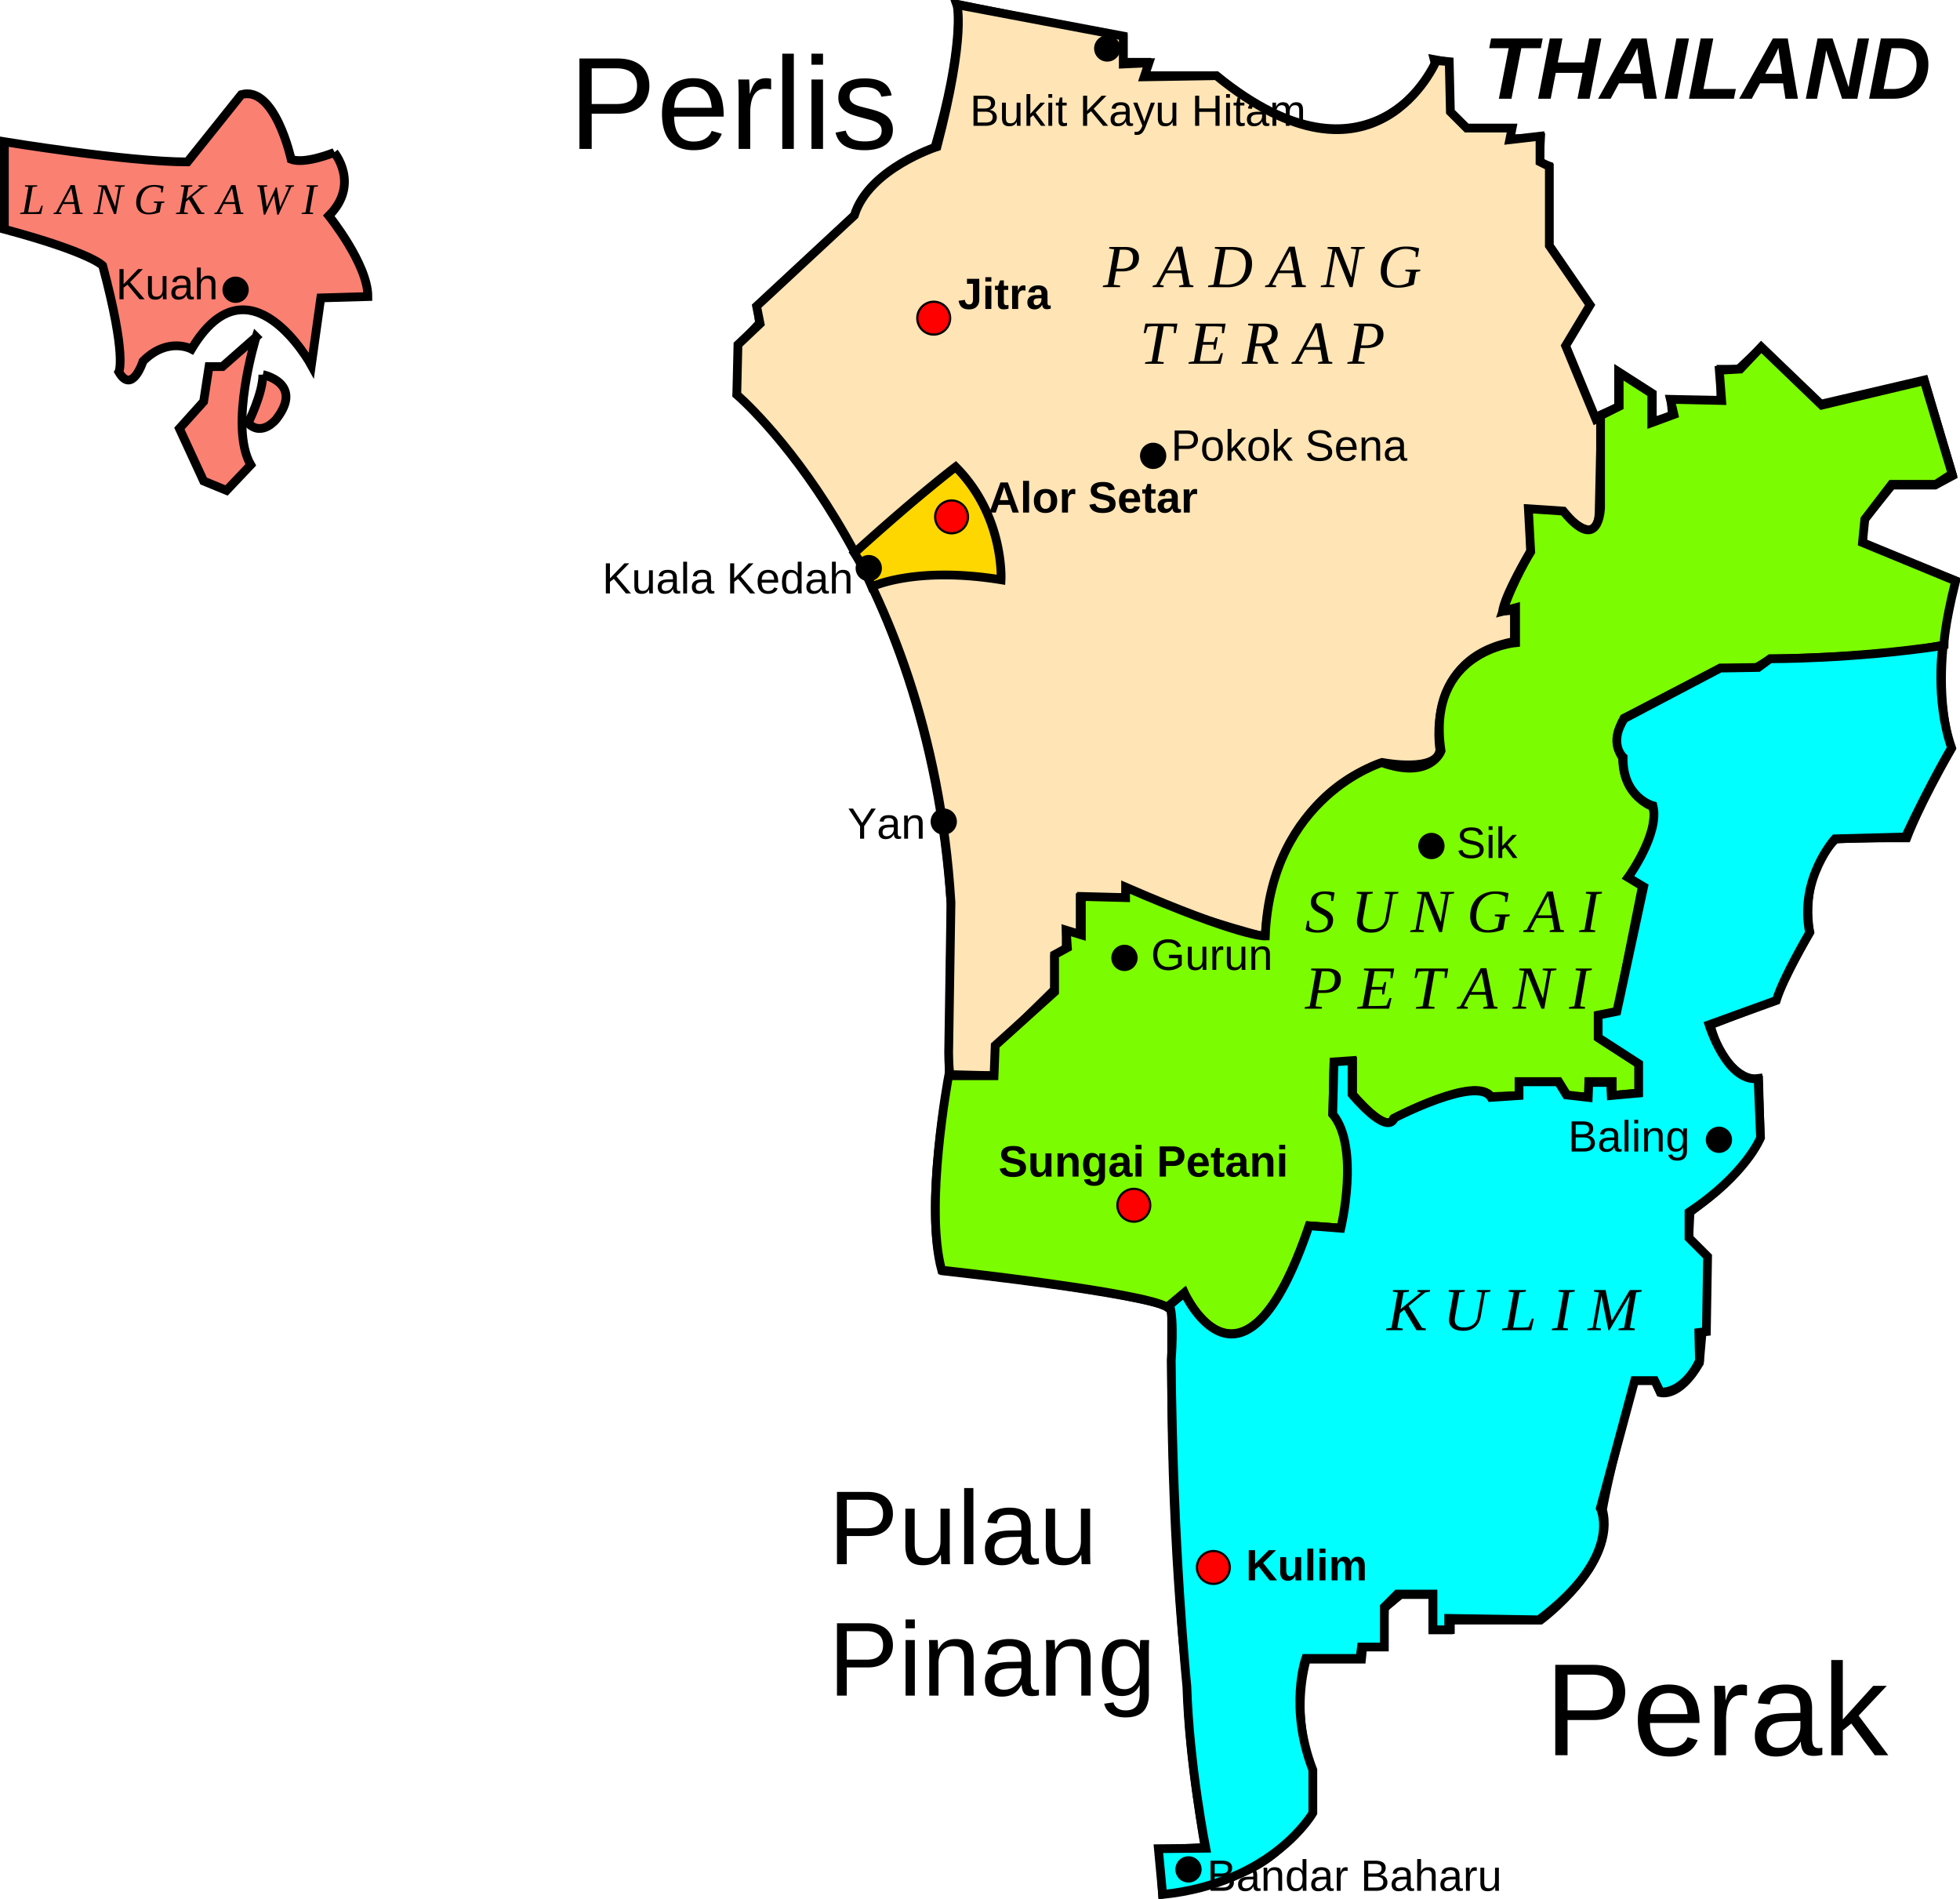 <?xml version="1.0"?>
<svg xmlns="http://www.w3.org/2000/svg" width="223.785" height="216.786" viewBox="0 0 223.785 216.786">
  <path d="M135.619 192.649s-1.845-14.45-1.845-35.817V149.3s-2.152-1.537-26.102-4.208c-2.327-6.749.698-22.108.698-22.108l.233-19.548c-2.62-40.203-24.436-58.412-24.436-58.412l.233-5.586 2.327-2.56-.232-1.861 11.17-10.473c1.3-4.85 9.076-7.68 9.076-7.68C110.11 5.4 109.333.5 109.333.5l18.907 3.843V7.11h2.614l-.308 1.537h8.301c17.662 14.294 25.056-1.23 25.056-1.23l-.154-.615 1.691.308v5.688l1.999 1.844 5.072.154-.153 1.076 3.535-.154-.153 2.92 1.076.308v9.07l4.611 6.917-2.767 4.612 3.382 8.147 2.767-1.23v-3.997l3.843 2.46v3.228l2.306-.615-.154-1.845h5.688v-3.535h1.998l2.613-2.46 6.764 6.456 11.836-2.766 3.228 10.914-1.998 1.076h-4.92l-3.227 3.996-.154 2.614 10.607 4.304c-3.227 12.042-.462 19.215-.462 19.215-3.671 6.36-5.072 10.145-5.072 10.145-7.686 0-8.147.154-8.147.154-4.304 4.304-2.921 10.606-2.921 10.606-3.262 5.65-3.843 7.686-3.843 7.686l-7.532 2.92c1.73 6.458 5.534 6.303 5.534 6.303l.153 5.842h0c0 3.381-7.993 9.223-7.993 9.223l-.154 3.228 1.999 1.845v8.454l-.462.154-.307 3.535c-2.356 4.08-4.458 3.382-4.458 3.382l-.615-1.383h-2.46c-2.987 11.15-3.535 14.757-3.535 14.757 1.648 6.149-7.07 12.605-7.07 12.605h-10.3v1.076h-1.998v-3.997h-3.69l-1.844 1.537-.154 4.304h-2.306l-.153 1.537h-6.303c-1.853 6.916.615 12.605.615 12.605v4.612c-4.346 6.507-7.937 7.842-17.03 9.602l-.282-5.043 5.143-.286s-2-11.428-1.973-18.261z" fill="none" stroke="#000"/>
  <g fill="salmon" stroke="#000">
    <path d="M38.161 17.41s2.998 3.611-.615 7.224c0 0 4.458 5.534 4.458 9.223l-5.38.154-1.076 7.686s-7.071-12.913-13.681-1.845c0 0-2.69-1.46-5.534 1.383 0 0-1.24 3.874-2.767 1.23 0 0 .951-1.71-1.845-12.144 0 0-1.36-1.508-11.221-4.15v-9.992s13.988 2.306 20.906 2.306l6.149-7.686c3.842-1.076 5.687 7.379 5.687 7.379 1.537.615 4.92-.769 4.92-.769z"/>
    <path d="M29.245 38.469l-3.843 3.381h-1.537l-.615 3.997-2.767 3.074 2.767 5.995 2.614 1.077 2.767-2.921c-2.556-4.426.614-14.603.614-14.603z"/>
    <path d="M30.014 42.773c0 2.152-1.69 5.534-1.69 5.534 1.613 1.614 3.227-.462 3.227-.462 3.184-4.11-1.537-5.072-1.537-5.072z"/>
  </g>
  <g style="line-height:125%" font-size="5" font-weight="400" letter-spacing="0" word-spacing="0" font-family="Liberation Serif" font-style="italic">
    <path style="-inkscape-font-specification:Liberation Serif Italic" d="M4.236 21.287l-.515.063-.508 2.871h.523c.203 0 .362-.006.476-.017.114-.011.197-.022.249-.031l.27-.682h.16l-.21.94H2.288l.024-.129.428-.066.51-2.886-.41-.063.024-.13h1.397zM7.024 24.302l-.024.13h-.894l.025-.13.273-.066 1.665-3.105h.467l.61 3.105.305.066-.027.13h-1.16l.027-.13.35-.066-.157-.945H7.195l-.5.945zm1.12-2.82l-.839 1.59h1.14zM13.543 21.35l-.43-.063.025-.13h1.115l-.024.13-.43.063-.544 3.081h-.237l-1.174-2.944-.486 2.749.43.066-.025.13H10.65l.024-.13.427-.066.51-2.886-.41-.063.025-.13h.947l.974 2.454zM18.243 24.221c-.101.04-.201.075-.3.107a3.128 3.128 0 01-.982.147c-.225 0-.425-.03-.6-.091a1.12 1.12 0 01-.715-.677 1.526 1.526 0 01-.094-.552c0-.328.052-.617.156-.87a1.82 1.82 0 01.43-.637 1.83 1.83 0 01.646-.393c.248-.09.516-.134.804-.134a3.979 3.979 0 011.092.146l-.125.704h-.164l.008-.406c-.1-.08-.218-.141-.357-.184a1.574 1.574 0 00-1.052.058 1.398 1.398 0 00-.488.363c-.14.16-.252.357-.335.592a2.426 2.426 0 00-.124.81c0 .178.023.336.07.47a.934.934 0 00.194.338c.083.089.182.156.299.2.116.046.245.068.387.068.087 0 .171-.007.251-.02a1.736 1.736 0 00.415-.126c.057-.026.105-.052.144-.076l.154-.862-.408-.063.022-.132h1.209l-.022.132-.332.063zM23.69 21.157l-.025.13-.38.063-1.358 1.111 1.091 1.775.327.066-.024.13h-.75l-1.003-1.675-.35.285-.214 1.194.459.066-.025.13h-1.357l.024-.13.428-.066.51-2.886-.41-.063.024-.13h1.311l-.024.13-.43.063-.24 1.363 1.656-1.363-.29-.063.024-.13zM25.374 24.302l-.024.13h-.894l.024-.13.274-.066 1.665-3.105h.466l.61 3.105.306.066-.027.13h-1.16l.027-.13.35-.066-.157-.945h-1.29l-.5.945zm1.12-2.82l-.84 1.59h1.14zM33.262 21.35l-1.455 3.157h-.154l-.356-2.192-1.02 2.192h-.16l-.476-3.157-.275-.063.022-.13h1.14l-.022.13-.393.063.341 2.285 1.04-2.248h.113l.368 2.253 1.023-2.29-.402-.063.022-.13h.961l-.021.13zM35.357 24.236l.405.066-.02.13h-1.306l.02-.13.43-.066.505-2.886-.405-.063.02-.13h1.31l-.02.13-.434.063z"/>
  </g>
  <path d="M182.838 47.528l-.249 10.688c0 4.963-4.218.249-4.218.249l-3.705-.133.116 4.546c-3.32 5.75-3.201 6.903-3.201 6.903l1.33-.133v3.589c-10.368 1.86-8.507 12.36-8.507 12.36-.266 2.66-6.513 1.463-6.513 1.463-13.159 4.519-13.425 19.937-13.425 19.937-11.38-3.05-15.684-5.45-15.684-5.45v.931h-5.45v4.12l-1.594-.133v1.861l-1.33.93v3.722l-6.512 6.38-.399 3.456-5.05-.133c-.133-1.063-.133-2.525-.133-2.525l.265-17.146c-2.392-39.21-24.456-57.951-24.456-57.951l.133-5.716 2.525-2.392-.398-1.994L97.547 24.59c1.647-5.348 9.437-7.842 9.437-7.842 3.4-13.06 2.26-16.216 2.26-16.216l19.007 3.59V7.31l2.924-.133-.532 1.595 8.241-.133c18.143 14.82 25.12-1.728 25.12-1.728l1.463.133.133 5.716 1.86 1.86h5.184l-.266 1.33 3.456-.4v2.925l1.064.532v9.038l4.652 6.778-2.792 4.652 3.456 8.374z" fill="#ffe4b5" stroke="#000"/>
  <g style="line-height:125%" font-size="7" font-weight="400" letter-spacing="0" word-spacing="0" font-family="Liberation Serif" font-style="italic" text-anchor="middle">
    <path style="text-align:center;-inkscape-font-specification:Liberation Serif Italic" d="M128.036 30.676c.444 0 .776-.102.996-.306.22-.204.33-.508.33-.914 0-.326-.083-.566-.248-.72-.165-.153-.414-.23-.747-.23h-.506l-.383 2.17zm-.612.308l-.27 1.524.748.093-.034.18h-1.962l.034-.18.554-.093.714-4.04-.574-.089.034-.18h1.836c.271 0 .503.029.697.088.194.06.353.142.479.248a.943.943 0 01.275.383c.058.149.087.314.087.494 0 .227-.037.438-.11.63a1.25 1.25 0 01-.343.498 1.65 1.65 0 01-.6.326 2.881 2.881 0 01-.878.118zM132.875 32.6l-.034.182h-1.25l.033-.181.383-.093 2.331-4.347h.653l.855 4.347.427.093-.038.18h-1.623l.037-.18.49-.093-.22-1.322h-1.804l-.701 1.322zm1.57-3.947l-1.177 2.225h1.597zM142.234 30.099c0-.285-.041-.528-.123-.73a1.238 1.238 0 00-.352-.494 1.445 1.445 0 00-.556-.28 2.78 2.78 0 00-.73-.09h-.553l-.697 3.955.43.02c.15.005.308.008.472.008.349 0 .654-.056.918-.167.263-.112.483-.27.66-.477.176-.206.309-.457.397-.752.09-.295.134-.626.134-.993zm-1.552-1.9c.37 0 .695.04.978.122.282.082.52.203.71.363.192.16.337.355.435.587.098.233.147.5.147.804 0 .41-.065.782-.194 1.116-.128.333-.313.62-.553.858-.24.238-.534.422-.88.552a3.32 3.32 0 01-1.173.194 45.915 45.915 0 01-.885-.007l-.426-.005-.333-.002h-.584l.03-.18.602-.093.711-4.04-.57-.089.03-.181zM145.713 32.6l-.034.182h-1.25l.033-.181.383-.093 2.331-4.347h.653l.854 4.347.428.093-.038.18h-1.623l.037-.18.489-.093-.219-1.322h-1.804l-.701 1.322zm1.57-3.947l-1.177 2.225h1.597zM154.84 28.468l-.602-.089.034-.18h1.562l-.034.18-.602.09-.762 4.313h-.332l-1.644-4.122-.68 3.848.602.093-.034.18h-1.559l.034-.18.598-.093.715-4.04-.575-.089.035-.18h1.326l1.364 3.434zM161.419 32.488a7.432 7.432 0 01-.42.148 4.37 4.37 0 01-1.375.207 2.54 2.54 0 01-.839-.128 1.568 1.568 0 01-1.001-.948 2.137 2.137 0 01-.132-.773c0-.458.073-.863.219-1.217.146-.353.346-.65.602-.892.255-.241.556-.425.904-.55a3.295 3.295 0 011.126-.188 5.576 5.576 0 011.528.205l-.175.984h-.229l.01-.567a1.5 1.5 0 00-.498-.258 2.201 2.201 0 00-.657-.09 1.957 1.957 0 00-1.5.68c-.196.223-.352.5-.468.828-.117.33-.175.707-.175 1.133 0 .251.033.471.098.66.065.19.155.347.271.472.117.125.256.22.42.282.162.063.343.094.54.094.124 0 .241-.01.353-.03a2.444 2.444 0 00.58-.175c.08-.037.148-.072.203-.106l.215-1.207-.57-.089.03-.184h1.692l-.031.184-.465.09zM130.729 41.532l.034-.181.742-.093.707-4.016h-.174c-.148 0-.276.002-.383.005a5.054 5.054 0 00-.475.038 2.434 2.434 0 00-.147.025l-.219.715h-.229l.192-1.077h3.657l-.191 1.077h-.233l.034-.715c-.08-.016-.2-.03-.362-.042a8.725 8.725 0 00-.643-.02h-.167l-.708 4.01.715.092-.034.182zM135.726 41.35l.598-.092.714-4.04-.574-.089.034-.18h3.439l-.195 1.096h-.225l.02-.741a8.653 8.653 0 00-.574-.04c-.107-.003-.208-.006-.303-.007l-.22-.002h-.749l-.318 1.791h1.238l.205-.547h.219l-.25 1.409h-.219l-.006-.554h-1.238l-.331 1.87h.902a16.651 16.651 0 00.74-.017c.101-.005.189-.01.261-.017.073-.007.128-.014.165-.021l.345-.848h.225l-.28 1.21h-3.657zM143.32 39.522l-.307 1.736.612.093-.034.18h-1.825l.034-.18.553-.093.715-4.04-.574-.089.034-.18h1.818c.267 0 .496.025.689.078.192.052.351.127.477.224a.896.896 0 01.278.35c.06.137.09.29.09.458 0 .19-.026.358-.08.508-.053.149-.131.28-.234.391a1.36 1.36 0 01-.376.284 2.2 2.2 0 01-.506.184l.776 1.832.503.093-.034.18h-1.053l-.84-2.01zm.589-.308c.202 0 .384-.024.545-.073.16-.05.296-.121.406-.217a.947.947 0 00.255-.356c.06-.14.089-.304.089-.488 0-.276-.082-.482-.246-.62-.164-.136-.408-.204-.732-.204h-.505l-.346 1.958zM148.735 41.35l-.034.182h-1.251l.034-.181.383-.093 2.33-4.347h.653l.855 4.347.427.093-.037.18h-1.624l.038-.18.488-.093-.218-1.322h-1.805l-.7 1.322zm1.569-3.947l-1.176 2.225h1.596zM155.954 39.426c.444 0 .776-.102.996-.306.22-.204.33-.508.33-.914 0-.326-.083-.566-.248-.72-.165-.153-.414-.23-.747-.23h-.506l-.383 2.17zm-.612.308l-.27 1.524.748.093-.034.18h-1.962l.034-.18.554-.093.714-4.04-.574-.089.034-.18h1.836c.27 0 .503.029.697.088.194.06.353.142.479.248a.943.943 0 01.275.383c.058.149.087.314.087.494 0 .227-.037.438-.11.63a1.25 1.25 0 01-.343.498 1.65 1.65 0 01-.6.326 2.881 2.881 0 01-.878.118z"/>
  </g>
  <path d="M97.547 63.135c7.178-6.513 11.564-9.835 11.564-9.835 5.582 5.582 5.184 12.892 5.184 12.892-9.836-1.595-14.754.798-14.754.798a19.882 19.882 0 00-1.994-3.855z" fill="gold" stroke="#000"/>
  <path d="M182.746 47.451l2.126-1.063v-3.855l3.722 2.393v3.323l2.525-.93-.398-1.729 5.848.133-.266-3.455 2.393-.133 2.392-2.526L208 46.255l11.696-2.791 3.19 10.633-1.86 1.196h-5.051l-3.057 3.988-.266 2.658 10.633 4.386c-1.33 5.317-1.33 7.31-1.33 7.31-6.645 1.463-19.804 1.595-19.804 1.595l-1.727 1.064h-3.988l-11.032 5.715c-1.462 2.791-.133 4.52-.133 4.52 0 4.385 3.456 5.582 3.456 5.582.798 3.19-2.658 8.107-2.658 8.107l1.462.93c-2.791 13.824-2.791 14.356-2.791 14.356l-2.127.398v2.659l4.519 2.924v3.323l-3.057.266v-1.595h-2.658v1.727h-2.393l-1.063-1.727h-4.52v1.595l-3.19.132c-1.727-2.525-11.164 2.526-11.164 2.526-.797 1.86-4.652-2.791-4.652-2.791v-3.722l-2.127.266-.133 5.715c3.19 3.323 1.064 13.026 1.064 13.026l-3.722-.266c-7.576 22.064-14.355 7.709-14.355 7.709l-1.86 1.595c-2.526-1.728-25.786-4.253-25.786-4.253-1.994-7.31.798-22.197.798-22.197h5.183l.133-3.456 6.779-6.114v-4.253l1.462-.798-.133-1.993 1.728.531v-4.386l5.05.133v-1.196c13.16 5.715 15.95 5.582 15.95 5.582.665-15.95 13.292-19.804 13.292-19.804 5.582 1.994 6.779-1.33 6.779-1.33-1.728-11.43 8.506-12.36 8.506-12.36v-3.988l-1.462.399c1.196-3.589 3.19-6.779 3.19-6.779l-.266-4.918 3.988.266c4.12 5.051 4.253-.398 4.253-.398z" fill="#7cfc00" stroke="#000"/>
  <g style="line-height:125%" font-size="7" font-weight="400" letter-spacing="0" word-spacing="0" font-family="Liberation Serif" font-style="italic">
    <path style="-inkscape-font-specification:Liberation Serif Italic" d="M149.252 105.14h.222l.004.652a.65.65 0 00.152.156c.065.049.14.092.224.13a1.419 1.419 0 00.584.12c.194 0 .363-.022.508-.07a.996.996 0 00.364-.2.831.831 0 00.22-.317 1.12 1.12 0 00.074-.417.613.613 0 00-.083-.321.926.926 0 00-.218-.246 2.015 2.015 0 00-.31-.202 32.952 32.952 0 00-.353-.186 5.162 5.162 0 01-.354-.202 1.614 1.614 0 01-.31-.25 1.124 1.124 0 01-.218-.326 1.061 1.061 0 01-.082-.434c0-.21.037-.393.11-.55.075-.158.18-.288.319-.392.138-.103.305-.181.502-.234a2.59 2.59 0 01.665-.078 4.563 4.563 0 011.107.13l-.167.953h-.222l-.017-.584a.924.924 0 00-.305-.15 1.488 1.488 0 00-.447-.062c-.167 0-.31.021-.43.065a.787.787 0 00-.293.18.712.712 0 00-.17.267.983.983 0 00-.054.332c0 .114.028.214.084.299a.953.953 0 00.218.232c.09.07.194.135.31.195.116.06.234.123.354.187.12.063.237.132.353.205.116.073.22.156.31.25.09.093.163.2.218.322.056.122.084.264.084.426 0 .225-.037.428-.111.608-.074.18-.185.333-.333.458a1.536 1.536 0 01-.557.289 2.74 2.74 0 01-.787.1c-.287 0-.545-.028-.774-.086a1.955 1.955 0 01-.569-.231zM158.682 102.094l-.598-.089.03-.181h1.563l-.031.181-.605.089-.482 2.738c-.036.21-.1.413-.193.61a1.731 1.731 0 01-.38.524c-.16.153-.357.276-.59.37-.234.093-.512.14-.833.14-.53 0-.935-.108-1.213-.323-.278-.216-.417-.527-.417-.935a1.881 1.881 0 01.034-.359l.489-2.765-.571-.089.03-.181h1.833l-.031.181-.605.089-.482 2.751a2.122 2.122 0 00-.034.349c0 .137.02.26.058.373.039.111.099.206.181.283a.826.826 0 00.318.18c.13.042.286.063.468.063.255 0 .475-.034.66-.103.184-.068.34-.16.466-.273.127-.114.226-.245.3-.393.072-.148.122-.303.15-.465zM165.05 102.094l-.602-.089.034-.181h1.562l-.034.181-.601.089-.762 4.313h-.332l-1.644-4.122-.68 3.849.601.092-.034.181H161l.034-.18.598-.093.714-4.04-.574-.089.034-.181h1.326l1.364 3.435zM171.63 106.113a7.432 7.432 0 01-.421.15 4.37 4.37 0 01-1.374.206 2.54 2.54 0 01-.84-.128 1.568 1.568 0 01-1.001-.948 2.137 2.137 0 01-.131-.773c0-.458.073-.864.219-1.217.145-.353.346-.65.601-.892s.557-.425.904-.55a3.295 3.295 0 011.126-.188 5.576 5.576 0 011.528.205l-.174.984h-.23l.011-.567a1.5 1.5 0 00-.499-.258 2.201 2.201 0 00-.656-.091c-.285 0-.557.058-.817.173-.26.115-.488.284-.684.507-.196.223-.352.5-.468.829-.116.33-.174.707-.174 1.133 0 .25.032.47.097.66.065.189.156.346.272.471.116.126.256.22.419.282.163.063.343.094.541.094.123 0 .24-.01.352-.029a2.444 2.444 0 00.582-.176c.08-.036.146-.072.201-.106l.216-1.206-.571-.09.03-.184h1.692l-.03.185-.465.089zM175.188 106.226l-.035.181h-1.25l.034-.18.382-.093 2.331-4.348h.653l.855 4.348.427.092-.038.181h-1.623l.037-.18.49-.093-.22-1.323h-1.804l-.7 1.323zm1.568-3.948l-1.175 2.226h1.596zM181.576 106.134l.567.092-.027.181h-1.829l.027-.18.602-.093.708-4.04-.568-.089.028-.181h1.835l-.027.181-.609.089zM151.084 113.052c.444 0 .776-.102.996-.306.22-.204.33-.509.33-.914 0-.326-.082-.566-.248-.72-.165-.154-.414-.23-.746-.23h-.506l-.383 2.17zm-.612.307l-.27 1.525.749.092-.034.181h-1.962l.034-.18.554-.093.714-4.04-.574-.089.034-.181h1.835c.271 0 .504.03.698.089.193.059.353.142.478.248a.943.943 0 01.275.382c.058.15.087.314.087.494 0 .228-.036.438-.109.63a1.25 1.25 0 01-.344.498 1.65 1.65 0 01-.6.327 2.881 2.881 0 01-.878.117zM154.974 114.976l.598-.092.714-4.04-.574-.09.034-.18h3.439l-.195 1.097h-.226l.02-.742a8.653 8.653 0 00-.574-.04l-.302-.006-.22-.002h-.749l-.318 1.791h1.237l.206-.547h.218l-.25 1.408h-.218l-.007-.553h-1.237l-.332 1.87h.903a16.651 16.651 0 00.74-.018c.101-.005.188-.01.261-.017.073-.007.128-.014.164-.02l.345-.848h.226l-.28 1.21h-3.658zM161.652 115.157l.035-.18.741-.093.708-4.016h-.175c-.148 0-.275.002-.382.005a5.054 5.054 0 00-.475.037 2.434 2.434 0 00-.147.026l-.22.714h-.228l.191-1.076h3.657l-.191 1.076h-.232l.034-.714c-.08-.016-.2-.03-.363-.043a8.725 8.725 0 00-.642-.019h-.168l-.707 4.01.714.092-.034.181zM167.6 114.976l-.035.181h-1.25l.034-.18.382-.093 2.332-4.348h.652l.855 4.348.427.092-.038.181h-1.623l.038-.18.488-.093-.218-1.323h-1.805l-.7 1.323zm1.568-3.948l-1.175 2.226h1.596zM176.726 110.844l-.602-.089.034-.181h1.562l-.034.181-.602.089-.762 4.313h-.331l-1.644-4.122-.68 3.849.601.092-.034.181h-1.559l.034-.18.599-.093.714-4.04-.574-.089.034-.181h1.326l1.364 3.435zM180.414 114.884l.567.092-.027.181h-1.829l.027-.18.602-.093.707-4.04-.567-.089.027-.181h1.836l-.027.181-.609.089z"/>
  </g>
  <path d="M132.258 211.06l.49 5.226c12.574-1.306 17.147-9.308 17.147-9.308v-4.9c-2.776-7.185-.816-12.737-.816-12.737h6.205l.163-1.306h2.613v-4.573l1.47-1.47h4.083v4.083h1.796v-1.307l10.288.164c9.799-7.349 7.022-12.746 7.022-12.746l3.92-14.568h2.286l.653 1.327c2.94 0 4.46-3.6 4.46-3.6l-.071-3.217.858-.105.142-8.57-2.123-2.124v-2.94c6.484-4.297 8.166-8.491 8.166-8.491l-.277-6.767c-3.555.472-5.602-6.134-5.602-6.134l7.675-2.777c.809-2.655 3.806-7.738 3.806-7.738-1.251-6.157 2.89-10.715 2.89-10.715l8.044-.213c3.031-6.442 5.275-10.176 5.275-10.176-1.936-5.62-1.011-11.668-1.011-11.668-10.529 1.565-19.705 1.494-19.705 1.494l-1.352.996-4.34.071-10.955 5.762c-1.85 2.846-.142 4.411-.142 4.411-.07 4.624 3.415 5.549 3.415 5.549.782 3.2-2.846 8.18-2.846 8.18l1.779 1.068-3.06 14.227-2.133.427v2.56l4.624 2.989v3.343l-3.13.285-.072-1.494h-2.49l-.07 1.707-2.49-.284-.925-1.494h-4.482v1.565l-3.201.213c-1.565-2.56-11.026 2.348-11.026 2.348-.854 2.134-4.838-2.704-4.838-2.704v-3.841l-2.063.142-.142 5.976c3.13 3.77.925 13.018.925 13.018l-3.628-.285c-7.574 22.285-14.235 7.651-14.235 7.651l-1.688 1.407c.562 1.689.187 6.286.187 6.286.188 21.576 1.783 37.242 1.783 37.242.281 9.005 2.157 18.48 2.157 18.48z" fill="#0ff" stroke="#000"/>
  <g style="line-height:125%" font-size="7" font-weight="400" letter-spacing="0" word-spacing="0" font-family="Liberation Serif" font-style="italic">
    <path style="-inkscape-font-specification:Liberation Serif Italic" d="M163.294 147.28l-.034.182-.533.089-1.9 1.555 1.527 2.485.458.092-.034.181h-1.05l-1.404-2.344-.489.4-.3 1.671.642.092-.034.181h-1.9l.034-.18.598-.093.714-4.04-.574-.089.034-.181h1.836l-.034.181-.602.089-.335 1.907 2.317-1.907-.406-.089.034-.181zM169.19 147.55l-.598-.088.031-.181h1.562l-.03.181-.606.089-.482 2.738c-.036.21-.1.413-.193.61a1.731 1.731 0 01-.38.524c-.16.153-.357.276-.59.37-.234.093-.511.14-.833.14-.53 0-.935-.108-1.213-.323-.278-.216-.417-.527-.417-.935a1.881 1.881 0 01.034-.359l.489-2.765-.571-.089.03-.181h1.833l-.031.181-.605.089-.482 2.751a2.122 2.122 0 00-.034.349c0 .137.02.26.058.373.039.111.1.206.181.283a.826.826 0 00.318.18c.13.042.286.063.468.063.256 0 .475-.034.66-.103.185-.068.34-.16.467-.273.126-.114.226-.245.299-.393.073-.148.123-.303.15-.465zM174.205 147.462l-.722.089-.71 4.02h.73c.286 0 .508-.009.667-.024.16-.016.276-.031.349-.045l.38-.953h.222l-.294 1.315h-3.35l.034-.18.598-.093.715-4.04-.575-.089.035-.181h1.955zM178.467 151.591l.567.092-.027.181h-1.829l.028-.18.601-.093.708-4.04-.568-.089.028-.181h1.835l-.027.181-.609.089zM183.758 151.864h-.12l-.79-3.94-.645 3.667.601.092-.034.181h-1.559l.035-.18.598-.093.714-4.04-.574-.089.034-.181h1.306l.704 3.496 2.044-3.496h1.374l-.034.181-.602.089-.714 4.04.574.092-.034.181h-1.86l.034-.18.63-.093.645-3.668z"/>
  </g>
  <g style="line-height:125%" font-size="15" font-weight="400" letter-spacing="0" word-spacing="0" font-family="Liberation Sans">
    <path style="-inkscape-font-specification:Liberation Sans" d="M74.142 9.786c0 .45-.074.868-.223 1.256a2.767 2.767 0 01-.667 1.01 3.165 3.165 0 01-1.11.678c-.444.166-.961.25-1.552.25h-3.032V17h-1.4V6.68h4.344c.61 0 1.143.075 1.597.224.454.149.832.359 1.135.63.303.27.53.598.681.981.152.384.227.807.227 1.271zm-1.406.015c0-.654-.2-1.151-.6-1.49-.401-.34-1.002-.51-1.802-.51h-2.776v4.073h2.834c.806 0 1.398-.179 1.776-.535.379-.357.568-.87.568-1.538zM76.97 13.316c0 .415.042.797.128 1.147.085.349.217.649.395.9.178.252.407.447.685.586.278.14.613.21 1.003.21.572 0 1.03-.116 1.374-.345.344-.23.577-.52.7-.872l1.156.33c-.083.22-.199.44-.348.663a2.36 2.36 0 01-.597.6c-.249.179-.56.325-.933.44-.374.115-.824.172-1.352.172-1.172 0-2.064-.35-2.677-1.047-.612-.699-.919-1.736-.919-3.113 0-.742.093-1.371.278-1.886.186-.515.44-.934.762-1.256a2.861 2.861 0 011.128-.7c.43-.144.889-.216 1.377-.216.664 0 1.22.108 1.666.322.447.215.806.512 1.077.89.27.379.464.824.579 1.337.114.513.172 1.067.172 1.663v.175zm4.291-1.01c-.073-.835-.285-1.444-.637-1.828-.351-.383-.857-.575-1.516-.575-.22 0-.45.036-.692.106-.242.071-.465.197-.67.378-.205.18-.379.426-.52.736-.142.31-.222.704-.242 1.183zM84.338 17v-6.079a35.314 35.314 0 00-.03-1.464 44.86 44.86 0 00-.014-.381h1.245c.005.112.01.24.018.384l.022.443a14.247 14.247 0 01.018.791h.03c.092-.302.191-.565.296-.787.105-.222.229-.405.37-.55.142-.143.31-.25.505-.322.196-.07.433-.106.71-.106.108 0 .21.01.309.026.097.017.173.033.227.047v1.209a1.893 1.893 0 00-.308-.055 3.85 3.85 0 00-.396-.018c-.302 0-.56.068-.772.205a1.56 1.56 0 00-.52.567c-.135.242-.233.53-.297.865a5.88 5.88 0 00-.095 1.095V17zM89.318 17V6.131h1.318v10.87zM92.65 7.391v-1.26h1.319v1.26zm0 9.61V9.075h1.319V17zM101.945 14.81c0 .372-.072.702-.216.993a1.98 1.98 0 01-.626.732c-.274.198-.61.35-1.007.454a5.372 5.372 0 01-1.366.158c-.46 0-.873-.035-1.242-.106a3.205 3.205 0 01-.97-.34 2.182 2.182 0 01-.7-.62 2.577 2.577 0 01-.414-.94l1.165-.228c.112.425.344.736.696.934.351.198.84.297 1.465.297.283 0 .543-.02.78-.06.236-.038.44-.105.611-.2.171-.096.304-.223.4-.381.095-.159.142-.356.142-.59 0-.24-.056-.436-.168-.59a1.3 1.3 0 00-.469-.384 3.67 3.67 0 00-.729-.267c-.285-.076-.6-.16-.94-.253a16.073 16.073 0 01-.946-.278 3.434 3.434 0 01-.846-.407 2.076 2.076 0 01-.611-.626c-.156-.25-.235-.562-.235-.938 0-.722.258-1.273.773-1.651.515-.379 1.266-.568 2.252-.568.874 0 1.569.154 2.084.462.515.307.841.8.978 1.479l-1.187.147a1.166 1.166 0 00-.241-.517 1.367 1.367 0 00-.425-.337 1.964 1.964 0 00-.56-.183 3.727 3.727 0 00-.649-.055c-.595 0-1.035.09-1.318.271-.283.18-.425.454-.425.82 0 .215.053.392.158.532.105.139.251.256.44.351.187.095.413.178.677.25.263.07.554.144.871.223.21.053.425.11.645.172.22.06.433.134.64.22.208.085.403.185.586.3.184.114.343.252.48.414.137.16.246.349.326.563.08.215.121.464.121.748z"/>
  </g>
  <g style="line-height:125%" font-size="15" font-weight="400" letter-spacing="0" word-spacing="0" font-family="Liberation Sans">
    <path style="-inkscape-font-specification:Liberation Sans" d="M185.56 193.175c0 .45-.074.868-.223 1.257a2.767 2.767 0 01-.667 1.01 3.165 3.165 0 01-1.11.678c-.444.166-.961.249-1.552.249h-3.032v4.02h-1.4V190.07h4.344c.61 0 1.142.075 1.597.223.454.15.832.36 1.135.63.303.271.53.598.68.982.152.383.228.807.228 1.27zm-1.406.015c0-.654-.2-1.15-.6-1.49-.401-.34-1.002-.51-1.803-.51h-2.775v4.073h2.834c.806 0 1.398-.178 1.776-.535.379-.356.568-.869.568-1.538zM188.387 196.706c0 .415.043.797.128 1.146.086.35.218.65.396.9.178.252.406.448.685.587.278.139.612.209 1.003.209.571 0 1.03-.115 1.373-.345.345-.23.578-.52.7-.871l1.157.33c-.083.219-.199.44-.348.662a2.36 2.36 0 01-.597.6c-.249.179-.56.325-.934.44-.373.115-.824.172-1.35.172-1.173 0-2.065-.349-2.678-1.047s-.92-1.736-.92-3.113c0-.742.094-1.37.28-1.886.185-.515.439-.934.76-1.256a2.861 2.861 0 011.129-.7c.43-.143.889-.215 1.377-.215.664 0 1.22.107 1.666.322.447.215.806.511 1.077.89.27.378.464.824.578 1.336.115.513.172 1.067.172 1.663v.176zm4.292-1.011c-.073-.835-.286-1.444-.637-1.827-.352-.384-.857-.575-1.516-.575-.22 0-.45.035-.692.106-.242.07-.465.196-.67.377-.206.18-.379.426-.52.736-.142.31-.223.704-.242 1.183zM195.755 200.39v-6.08a35.314 35.314 0 00-.029-1.464 44.86 44.86 0 00-.015-.381h1.245l.019.385.022.443a14.247 14.247 0 01.018.79h.03c.092-.302.191-.565.296-.787.105-.222.228-.405.37-.549.141-.144.31-.251.505-.322.196-.071.432-.106.71-.106.108 0 .21.009.308.025.098.017.174.033.227.048v1.208a1.893 1.893 0 00-.307-.055 3.85 3.85 0 00-.396-.018c-.303 0-.56.068-.772.205a1.56 1.56 0 00-.52.568c-.135.241-.234.53-.297.864a5.88 5.88 0 00-.095 1.095v4.13zM202.757 200.536c-.796 0-1.394-.21-1.794-.63-.4-.42-.6-.996-.6-1.728 0-.523.098-.951.296-1.285.198-.335.456-.597.776-.788a3.23 3.23 0 011.095-.395c.41-.074.828-.115 1.253-.125l1.78-.03v-.431c0-.327-.035-.606-.103-.835a1.291 1.291 0 00-.315-.557 1.267 1.267 0 00-.531-.311 2.544 2.544 0 00-.75-.1c-.255 0-.484.02-.69.056a1.483 1.483 0 00-.534.198 1.077 1.077 0 00-.366.388c-.093.163-.154.37-.183.619l-1.377-.125c.049-.312.141-.6.278-.86.137-.262.33-.487.582-.678.252-.19.567-.338.945-.443.379-.105.836-.158 1.374-.158.996 0 1.745.229 2.248.685.503.457.754 1.117.754 1.982v3.413c0 .39.052.684.154.882.103.198.298.297.586.297.073 0 .147-.005.22-.015a2.89 2.89 0 00.212-.036v.82a4.43 4.43 0 01-1.018.117 1.85 1.85 0 01-.64-.099 1.013 1.013 0 01-.436-.3 1.373 1.373 0 01-.257-.498 3.044 3.044 0 01-.11-.692h-.044a4.648 4.648 0 01-.465.688c-.168.205-.365.38-.59.524-.224.144-.479.255-.765.333a3.747 3.747 0 01-.985.117zm.3-.988c.42 0 .788-.077 1.103-.231a2.436 2.436 0 001.249-1.373c.102-.284.153-.555.153-.813v-.652l-1.442.029a7.305 7.305 0 00-.92.07c-.29.041-.545.123-.765.245-.22.122-.394.293-.524.513-.13.22-.194.507-.194.864 0 .43.116.762.348.996.232.234.563.352.993.352zM214.051 200.39l-2.68-3.618-.967.798v2.82h-1.319v-10.87h1.319v6.79l3.479-3.845h1.545l-3.215 3.406 3.384 4.519z"/>
  </g>
  <g style="line-height:125%" font-size="12" font-weight="400" letter-spacing="0" word-spacing="0" font-family="Liberation Sans">
    <path style="-inkscape-font-specification:Liberation Sans" d="M101.95 172.81c0 .36-.06.695-.179 1.005-.119.31-.297.58-.533.809-.236.228-.532.409-.888.542-.355.133-.77.199-1.242.199h-2.426v3.217h-1.119v-8.256h3.475c.488 0 .914.06 1.277.179.363.119.666.287.908.504.242.216.424.478.545.785.121.306.182.645.182 1.016zm-1.125.012c0-.523-.16-.92-.48-1.192-.32-.272-.801-.408-1.442-.408h-2.22v3.258h2.267c.644 0 1.118-.142 1.42-.428.303-.285.455-.695.455-1.23zM104.434 172.242v4.02c0 .308.023.566.068.773.045.207.118.374.22.5a.817.817 0 00.4.27c.167.053.373.08.619.08.25 0 .475-.044.677-.132.2-.088.373-.215.515-.381a1.75 1.75 0 00.331-.615c.078-.245.117-.525.117-.841v-3.674h1.055v4.986a31.773 31.773 0 00.024 1.172c.003.094.007.154.011.182h-.996a1.55 1.55 0 01-.012-.158 42.218 42.218 0 00-.014-.296 17.805 17.805 0 01-.02-.63h-.018c-.102.183-.213.35-.334.498a1.808 1.808 0 01-.422.378 1.96 1.96 0 01-.55.24 2.745 2.745 0 01-.722.085c-.351 0-.654-.043-.908-.129a1.467 1.467 0 01-.627-.398 1.642 1.642 0 01-.36-.692 3.918 3.918 0 01-.114-1.013v-4.225zM110.083 178.582v-8.696h1.054v8.696zM114.372 178.699c-.637 0-1.116-.168-1.436-.504-.32-.336-.48-.797-.48-1.383 0-.418.079-.76.237-1.028.158-.268.365-.478.621-.63.256-.152.548-.258.876-.316a6.545 6.545 0 011.002-.1l1.424-.023v-.346c0-.262-.027-.484-.082-.668a1.033 1.033 0 00-.252-.445 1.014 1.014 0 00-.425-.25c-.17-.052-.37-.078-.6-.078-.204 0-.387.014-.551.043-.164.03-.307.082-.428.159a.862.862 0 00-.293.31 1.31 1.31 0 00-.146.495l-1.102-.1c.039-.25.113-.479.223-.688.109-.209.264-.39.465-.542.202-.152.454-.27.756-.354a4.156 4.156 0 011.099-.126c.797 0 1.396.182 1.799.548.402.365.603.893.603 1.585v2.73c0 .313.041.548.123.706.082.158.239.237.47.237.058 0 .116-.004.175-.011a2.3 2.3 0 00.17-.03v.657a3.585 3.585 0 01-.815.093c-.199 0-.37-.026-.512-.079a.81.81 0 01-.349-.24 1.099 1.099 0 01-.205-.398 2.435 2.435 0 01-.088-.554h-.035a3.718 3.718 0 01-.372.55 2.012 2.012 0 01-.472.42c-.18.115-.384.204-.612.266a2.997 2.997 0 01-.788.094zm.24-.791c.336 0 .63-.062.882-.185a1.949 1.949 0 00.999-1.098 1.91 1.91 0 00.123-.65v-.522l-1.154.023a5.844 5.844 0 00-.736.056 1.763 1.763 0 00-.612.196 1.097 1.097 0 00-.419.41c-.104.176-.155.407-.155.692 0 .344.092.61.278.797.186.187.45.281.794.281zM120.465 172.242v4.02c0 .308.023.566.068.773.045.207.118.374.22.5a.817.817 0 00.4.27c.167.053.373.08.62.08.25 0 .475-.044.676-.132.201-.088.373-.215.515-.381a1.75 1.75 0 00.332-.615c.078-.245.117-.525.117-.841v-3.674h1.054v4.986a31.773 31.773 0 00.024 1.172c.004.094.008.154.012.182h-.997a1.55 1.55 0 01-.011-.158 42.218 42.218 0 00-.015-.296 17.805 17.805 0 01-.02-.63h-.018c-.102.183-.213.35-.334.498a1.808 1.808 0 01-.422.378 1.96 1.96 0 01-.55.24 2.745 2.745 0 01-.721.085c-.352 0-.655-.043-.909-.129a1.467 1.467 0 01-.627-.398 1.642 1.642 0 01-.36-.692 3.918 3.918 0 01-.114-1.013v-4.225zM101.95 187.81c0 .36-.06.695-.179 1.005-.119.31-.297.58-.533.809-.236.228-.532.409-.888.542-.355.133-.77.199-1.242.199h-2.426v3.217h-1.119v-8.256h3.475c.488 0 .914.06 1.277.179.363.119.666.287.908.504.242.216.424.478.545.785.121.306.182.645.182 1.016zm-1.125.012c0-.523-.16-.92-.48-1.192-.32-.272-.801-.408-1.442-.408h-2.22v3.258h2.267c.644 0 1.118-.142 1.42-.428.303-.285.455-.695.455-1.23zM103.397 185.894v-1.008h1.055v1.008zm0 7.688v-6.34h1.055v6.34zM110.1 193.582v-4.02c0-.308-.022-.566-.067-.773a1.197 1.197 0 00-.22-.501.817.817 0 00-.401-.27 2.07 2.07 0 00-.618-.079c-.25 0-.476.044-.677.132a1.421 1.421 0 00-.516.38 1.75 1.75 0 00-.33.616 2.759 2.759 0 00-.118.841v3.674h-1.055v-4.987a32 32 0 00-.023-1.171 2.382 2.382 0 00-.012-.182h.996c.004.02.008.072.012.158l.015.296a17.887 17.887 0 01.02.63h.018c.101-.184.213-.35.334-.498.12-.149.261-.275.422-.378a1.96 1.96 0 01.55-.24 2.75 2.75 0 01.721-.085c.352 0 .654.043.908.129.254.086.463.218.627.398.164.18.284.411.36.694.077.284.115.62.115 1.011v4.225zM114.372 193.699c-.637 0-1.116-.168-1.436-.504-.32-.336-.48-.797-.48-1.383 0-.418.079-.76.237-1.028.158-.268.365-.478.621-.63.256-.152.548-.258.876-.316a6.545 6.545 0 011.002-.1l1.424-.023v-.346c0-.262-.027-.484-.082-.668a1.033 1.033 0 00-.252-.445 1.014 1.014 0 00-.425-.25c-.17-.052-.37-.078-.6-.078-.204 0-.387.014-.551.043-.164.03-.307.082-.428.159a.862.862 0 00-.293.31 1.31 1.31 0 00-.146.495l-1.102-.1c.039-.25.113-.479.223-.688.109-.209.264-.39.465-.542.202-.152.454-.27.756-.354a4.156 4.156 0 011.099-.126c.797 0 1.396.182 1.799.548.402.365.603.893.603 1.585v2.73c0 .313.041.548.123.706.082.158.239.237.47.237.058 0 .116-.004.175-.011a2.3 2.3 0 00.17-.03v.657a3.585 3.585 0 01-.815.093c-.199 0-.37-.026-.512-.079a.81.81 0 01-.349-.24 1.099 1.099 0 01-.205-.398 2.435 2.435 0 01-.088-.554h-.035a3.718 3.718 0 01-.372.55 2.012 2.012 0 01-.472.42c-.18.115-.384.204-.612.266a2.997 2.997 0 01-.788.094zm.24-.791c.336 0 .63-.062.882-.185a1.949 1.949 0 00.999-1.098 1.91 1.91 0 00.123-.65v-.522l-1.154.023a5.844 5.844 0 00-.736.056 1.763 1.763 0 00-.612.196 1.097 1.097 0 00-.419.41c-.104.176-.155.407-.155.692 0 .344.092.61.278.797.186.187.45.281.794.281zM123.46 193.582v-4.02c0-.308-.023-.566-.068-.773a1.197 1.197 0 00-.22-.501.817.817 0 00-.4-.27 2.07 2.07 0 00-.619-.079c-.25 0-.476.044-.677.132a1.421 1.421 0 00-.515.38 1.75 1.75 0 00-.331.616 2.759 2.759 0 00-.118.841v3.674h-1.054v-4.987a32 32 0 00-.024-1.171 2.382 2.382 0 00-.011-.182h.996c.004.02.007.072.011.158l.015.296a17.887 17.887 0 01.02.63h.018c.102-.184.213-.35.334-.498.121-.149.262-.275.422-.378a1.96 1.96 0 01.55-.24 2.75 2.75 0 01.721-.085c.352 0 .655.043.909.129.254.086.463.218.627.398.164.18.284.411.36.694.076.284.114.62.114 1.011v4.225zM128.516 196.072c-.363 0-.685-.037-.967-.111a2.26 2.26 0 01-.72-.32 1.802 1.802 0 01-.487-.495 1.98 1.98 0 01-.27-.638l1.061-.153c.07.293.226.519.466.677.24.158.556.237.947.237.238 0 .455-.033.65-.1.195-.066.361-.172.498-.319.137-.146.242-.337.316-.57a2.86 2.86 0 00.112-.856v-1.02h-.012c-.078.16-.175.314-.29.46a1.879 1.879 0 01-.422.39 2.16 2.16 0 01-.577.272 2.513 2.513 0 01-.75.103c-.402 0-.747-.068-1.034-.202a1.713 1.713 0 01-.703-.607 2.818 2.818 0 01-.399-1.005 6.835 6.835 0 01-.126-1.391 6.8 6.8 0 01.126-1.372c.084-.406.22-.75.41-1.034.19-.283.436-.5.739-.65.302-.15.67-.226 1.104-.226.45 0 .839.103 1.17.308.33.205.584.497.764.876h.011c0-.098.003-.207.01-.328.005-.121.01-.236.017-.343.006-.107.013-.2.02-.278a.48.48 0 01.024-.135h1.002a3.229 3.229 0 00-.012.179 23.817 23.817 0 00-.023 1.133v4.846c0 .887-.218 1.554-.654 2.001-.435.447-1.102.671-2 .671zm1.606-5.66c0-.442-.048-.82-.144-1.134a2.346 2.346 0 00-.378-.77 1.45 1.45 0 00-1.154-.58c-.27 0-.501.046-.694.14a1.17 1.17 0 00-.48.443c-.128.2-.222.458-.282.773-.06.314-.09.69-.09 1.128 0 .457.03.84.09 1.151.06.31.153.562.278.753.125.192.283.328.475.41.191.082.42.123.685.123.211 0 .417-.045.619-.134.2-.09.381-.233.542-.428.16-.195.289-.447.386-.756.098-.309.147-.682.147-1.12z"/>
  </g>
  <g style="line-height:125%" font-size="10" font-weight="700" letter-spacing="0" word-spacing="0" font-family="Liberation Sans" font-style="italic">
    <path style="-inkscape-font-specification:Liberation Sans" d="M173.698 5.504l-1.123 5.766h-1.44l1.122-5.766h-2.222l.215-1.114h5.889l-.215 1.114zM180.109 11.27l.576-2.949h-3.057l-.576 2.95h-1.435l1.333-6.88h1.44l-.532 2.739h3.056l.533-2.74h1.386l-1.338 6.88zM187.74 11.27l-.268-1.758h-2.622l-.952 1.758h-1.436l3.843-6.88h1.7l1.161 6.88zm-.707-5.049l-.025-.183a36.655 36.655 0 01-.054-.44 1.698 1.698 0 01-.01-.148c-.012.04-.036.098-.07.178a8.198 8.198 0 01-.261.569l-.147.288-1.035 1.943h1.929zM190.07 11.27l1.333-6.88h1.44l-1.338 6.88zM192.843 11.27l1.333-6.88h1.44l-1.118 5.767h3.692l-.22 1.113zM203.854 11.27l-.269-1.758h-2.622l-.952 1.758h-1.435l3.842-6.88h1.7l1.162 6.88zm-.708-5.049l-.025-.183a37.451 37.451 0 01-.053-.44 1.698 1.698 0 01-.01-.148c-.013.04-.037.098-.07.178l-.118.266a8.198 8.198 0 01-.144.303l-.147.288-1.035 1.943h1.929zM210.324 11.27l-1.827-5.522-.058.415a13.243 13.243 0 01-.127.752l-.85 4.355h-1.28l1.339-6.88h1.709l1.84 5.572.06-.4a14.104 14.104 0 01.14-.85l.85-4.322h1.28l-1.338 6.88zM216.818 4.39c.53 0 1.003.062 1.418.186.415.124.766.308 1.052.554.287.246.506.552.657.918.152.366.227.794.227 1.282 0 .433-.05.83-.149 1.194-.099.363-.237.69-.415.981a3.377 3.377 0 01-.635.767c-.245.22-.514.403-.805.552-.292.148-.602.26-.93.334a4.514 4.514 0 01-1.006.112h-2.823l1.338-6.88zm-1.753 5.767h1.123c.377 0 .727-.06 1.05-.18.322-.121.6-.298.835-.53.234-.233.418-.521.551-.865.134-.343.2-.74.2-1.189 0-.319-.045-.596-.136-.832a1.529 1.529 0 00-.393-.589 1.652 1.652 0 00-.628-.351 2.786 2.786 0 00-.84-.117h-.859z"/>
  </g>
  <g style="line-height:125%" font-size="5" font-weight="700" letter-spacing="0" word-spacing="0" font-family="Liberation Sans">
    <path style="-inkscape-font-specification:Liberation Sans" d="M110.651 35.321c-.172 0-.326-.018-.461-.053a.958.958 0 01-.352-.171.912.912 0 01-.245-.304 1.628 1.628 0 01-.145-.453l.715-.105c.016.096.039.177.068.243.03.066.065.12.106.16.042.042.09.073.143.091a.531.531 0 00.176.028c.143 0 .252-.048.326-.144.074-.096.111-.233.111-.412v-1.805h-.686v-.563h1.404v2.35c0 .175-.025.332-.076.473a.955.955 0 01-.223.359.987.987 0 01-.364.227c-.144.053-.31.08-.497.08zM112.504 32.155v-.506h.686v.506zm0 3.117v-2.641h.686v2.641zM114.567 35.316c-.202 0-.357-.055-.466-.164-.11-.11-.164-.277-.164-.5v-1.557h-.334v-.464h.368l.215-.62h.43v.62h.5v.464h-.5v1.372c0 .128.024.223.073.284.05.061.125.092.227.092.043 0 .08-.003.115-.01l.115-.025v.425a1.621 1.621 0 01-.269.062 2.15 2.15 0 01-.31.021zM115.56 35.272v-2.021a14.517 14.517 0 00-.005-.363l-.006-.156a.974.974 0 00-.008-.101h.655c.003.02.006.053.01.101a14.882 14.882 0 01.021.463h.01c.034-.096.069-.182.103-.258a.772.772 0 01.12-.193.47.47 0 01.168-.122.698.698 0 01.363-.032c.04.008.07.016.09.026v.574a2.183 2.183 0 00-.132-.026 1.045 1.045 0 00-.16-.01c-.17 0-.304.069-.4.207-.094.138-.142.343-.142.615v1.296zM118.115 35.321c-.127 0-.24-.017-.341-.052a.67.67 0 01-.416-.404.957.957 0 01-.056-.34.86.86 0 01.081-.394.697.697 0 01.224-.259.961.961 0 01.332-.144c.127-.03.262-.046.405-.047l.569-.01v-.135a.952.952 0 00-.026-.24.423.423 0 00-.074-.158.267.267 0 00-.121-.086.635.635 0 00-.317-.008.277.277 0 00-.196.174.657.657 0 00-.042.182l-.716-.035c.02-.115.056-.22.108-.316a.781.781 0 01.216-.248c.092-.07.205-.124.339-.162.134-.038.292-.057.472-.057.165 0 .311.02.44.06.128.041.238.102.327.183.09.08.158.18.205.296.047.117.07.253.07.408v.962c0 .062.004.117.01.166.005.049.016.09.031.123a.167.167 0 00.066.076.214.214 0 00.111.025.775.775 0 00.152-.014v.37l-.11.028a1.054 1.054 0 01-.202.031c-.036.003-.08.005-.128.005-.172 0-.3-.042-.382-.127-.082-.084-.131-.209-.148-.373h-.014a1.046 1.046 0 01-.35.383.943.943 0 01-.52.137zm.798-1.272l-.352.005a2.116 2.116 0 00-.208.019.473.473 0 00-.174.056.31.31 0 00-.118.123.461.461 0 00-.044.22c0 .125.029.218.087.28a.303.303 0 00.23.09.508.508 0 00.24-.055.575.575 0 00.181-.148.74.74 0 00.157-.455z"/>
  </g>
  <path d="M110.522 59.011a1.875 1.875 0 11-3.75 0 1.875 1.875 0 113.75 0z" fill="red" stroke="#000" stroke-width=".25"/>
  <g style="line-height:125%" font-size="5" font-weight="700" letter-spacing="0" word-spacing="0" font-family="Liberation Sans">
    <path style="-inkscape-font-specification:Liberation Sans" d="M115.614 58.517l-.305-.879h-1.311l-.306.88h-.72l1.255-3.44h.85l1.25 3.44zm-.806-2.41a10.71 10.71 0 01-.106-.33 120.653 120.653 0 00-.05-.17 10.611 10.611 0 01-.154.5l-.34.99h.99zM116.81 58.517v-3.623h.686v3.623zM120.707 57.194c0 .202-.029.387-.085.554a1.18 1.18 0 01-.252.434 1.147 1.147 0 01-.42.283 1.562 1.562 0 01-.586.101c-.215 0-.405-.033-.57-.1a1.137 1.137 0 01-.666-.714 1.733 1.733 0 01-.085-.558c0-.197.027-.379.082-.546a1.129 1.129 0 01.665-.719 1.55 1.55 0 01.588-.102c.238 0 .44.034.608.102.168.069.305.164.412.285.106.121.184.265.234.432.05.167.075.35.075.548zm-.718 0c0-.314-.052-.542-.154-.684a.517.517 0 00-.447-.212.545.545 0 00-.464.215c-.107.143-.16.37-.16.681 0 .158.013.294.042.408a.828.828 0 00.12.28.489.489 0 00.189.163.66.66 0 00.511 0 .49.49 0 00.2-.162.783.783 0 00.121-.281c.028-.114.042-.25.042-.408zM121.253 58.517v-2.021a14.536 14.536 0 00-.006-.363l-.006-.156a.974.974 0 00-.007-.101h.654c.003.02.007.053.01.101a14.882 14.882 0 01.022.463h.01c.034-.096.068-.182.102-.258a.772.772 0 01.121-.193.47.47 0 01.167-.122.698.698 0 01.363-.032c.04.007.07.016.091.026v.574a2.183 2.183 0 00-.133-.026 1.045 1.045 0 00-.16-.01c-.17 0-.303.068-.399.207-.095.138-.142.343-.142.615v1.296zM127.374 57.526c0 .156-.029.298-.085.426a.84.84 0 01-.265.328c-.12.092-.273.162-.46.212a2.61 2.61 0 01-.665.074c-.227 0-.429-.02-.603-.06-.174-.042-.323-.102-.448-.182a1.004 1.004 0 01-.302-.296 1.22 1.22 0 01-.168-.407l.696-.114a.8.8 0 00.086.21c.037.063.089.118.155.164a.747.747 0 00.246.108c.099.025.218.038.358.038.244 0 .43-.037.56-.112a.373.373 0 00.194-.347.342.342 0 00-.078-.232.592.592 0 00-.207-.15 1.6 1.6 0 00-.298-.097c-.113-.026-.23-.051-.352-.076a19.456 19.456 0 01-.293-.07 2.38 2.38 0 01-.28-.088 1.497 1.497 0 01-.247-.122.786.786 0 01-.33-.418 1.012 1.012 0 01-.048-.327c0-.171.034-.317.102-.44a.834.834 0 01.284-.299c.122-.077.266-.133.434-.17.167-.035.35-.053.55-.053.224 0 .416.018.577.053.16.035.294.088.402.16a.803.803 0 01.257.27c.062.107.108.234.138.379l-.699.095a.54.54 0 00-.218-.334c-.11-.075-.267-.113-.473-.113-.126 0-.232.011-.316.033a.573.573 0 00-.2.09.322.322 0 00-.106.13.397.397 0 00-.032.157c0 .085.02.155.061.21.04.054.098.1.171.136.073.037.16.067.263.093.101.025.213.05.335.077.108.022.214.046.32.072.106.025.207.055.303.089.096.034.185.075.268.124a.791.791 0 01.36.432c.035.098.053.214.053.347zM129.005 58.566c-.19 0-.362-.028-.514-.084a1 1 0 01-.39-.256 1.144 1.144 0 01-.246-.433 1.955 1.955 0 01-.086-.609c0-.252.034-.464.102-.637a1.031 1.031 0 01.67-.65c.15-.047.308-.07.474-.07.208 0 .386.036.533.109a.968.968 0 01.363.303c.094.13.163.287.207.468.044.181.066.382.066.602v.02h-1.694c0 .11.01.213.029.308a.73.73 0 00.095.247c.044.069.101.123.171.163.07.04.155.06.254.06a.52.52 0 00.295-.077.42.42 0 00.164-.238l.647.056c-.03.075-.07.155-.123.24a.943.943 0 01-.211.233c-.088.07-.198.13-.329.176-.13.046-.29.07-.477.07zm0-2.307a.54.54 0 00-.197.035.4.4 0 00-.158.113.586.586 0 00-.109.199 1.005 1.005 0 00-.046.293h1.025c-.013-.214-.064-.374-.154-.48a.448.448 0 00-.361-.16zM131.383 58.561c-.202 0-.357-.055-.467-.165-.109-.11-.163-.276-.163-.499V56.34h-.335v-.464h.37l.214-.62h.43v.62h.5v.464h-.5v1.372c0 .128.024.223.073.284.049.061.124.092.227.092.042 0 .08-.003.115-.01l.114-.025v.425a1.621 1.621 0 01-.268.062 2.15 2.15 0 01-.31.021zM132.987 58.566c-.127 0-.24-.017-.34-.052a.67.67 0 01-.416-.404.957.957 0 01-.057-.34.86.86 0 01.082-.394.697.697 0 01.223-.259.961.961 0 01.332-.144c.127-.03.262-.046.405-.048l.57-.01v-.134a.951.951 0 00-.027-.24.423.423 0 00-.074-.158.267.267 0 00-.12-.086.635.635 0 00-.317-.008.277.277 0 00-.197.174.657.657 0 00-.042.181l-.716-.034c.02-.115.056-.22.108-.316a.781.781 0 01.216-.248c.092-.07.205-.124.34-.162.134-.038.291-.057.472-.057.164 0 .31.02.44.06.128.041.237.102.326.182.09.081.158.18.205.297.048.117.071.253.071.408v.962c0 .062.003.117.009.166.005.049.016.09.031.123a.167.167 0 00.066.076.214.214 0 00.111.025.775.775 0 00.152-.014v.37l-.11.028a1.054 1.054 0 01-.202.031c-.036.003-.079.005-.128.005-.172 0-.3-.042-.382-.127-.082-.084-.131-.209-.147-.373h-.015a1.046 1.046 0 01-.35.383.943.943 0 01-.52.137zm.798-1.272l-.351.005a2.116 2.116 0 00-.21.018.473.473 0 00-.173.057.31.31 0 00-.118.123.461.461 0 00-.044.22c0 .125.029.218.087.28a.303.303 0 00.23.09.508.508 0 00.24-.056.575.575 0 00.182-.147.74.74 0 00.157-.455zM135.16 58.517v-2.021a14.536 14.536 0 00-.006-.363l-.007-.156a.974.974 0 00-.007-.101h.654c.004.02.007.053.01.101a14.882 14.882 0 01.022.463h.01c.034-.096.068-.182.103-.258a.772.772 0 01.12-.193.47.47 0 01.168-.122.698.698 0 01.363-.032c.04.007.07.016.09.026v.574a2.183 2.183 0 00-.132-.026 1.045 1.045 0 00-.16-.01c-.171 0-.304.068-.4.207-.095.138-.142.343-.142.615v1.296z"/>
  </g>
  <path d="M100.691 64.864a1.5 1.5 0 11-3 0 1.5 1.5 0 113 0z"/>
  <g style="line-height:125%" font-size="5" font-weight="400" letter-spacing="0" word-spacing="0" font-family="Liberation Sans">
    <path style="-inkscape-font-specification:Liberation Sans" d="M71.464 67.75l-1.374-1.66-.45.342v1.318h-.466v-3.44h.467v1.724l1.657-1.724h.55l-1.465 1.494 1.66 1.946zM72.87 65.108v1.675c0 .129.01.236.029.322.018.087.049.156.091.21a.34.34 0 00.167.111.86.86 0 00.258.033.698.698 0 00.282-.054.592.592 0 00.215-.16.73.73 0 00.138-.255 1.15 1.15 0 00.049-.35v-1.532h.439v2.078a13.364 13.364 0 00.01.488c.001.04.003.065.005.076h-.415a3.732 3.732 0 01-.02-.452h-.007a1.398 1.398 0 01-.14.208.752.752 0 01-.405.258 1.143 1.143 0 01-.3.035c-.146 0-.272-.018-.378-.054a.611.611 0 01-.412-.454 1.633 1.633 0 01-.047-.422v-1.76zM75.898 67.799c-.265 0-.465-.07-.598-.21-.134-.14-.2-.332-.2-.576 0-.174.032-.317.098-.429a.734.734 0 01.26-.262c.106-.064.227-.108.364-.132.137-.024.276-.038.418-.042l.593-.01v-.144a.985.985 0 00-.034-.278.43.43 0 00-.105-.185.422.422 0 00-.177-.104.847.847 0 00-.25-.033c-.085 0-.162.006-.23.018a.495.495 0 00-.178.066.359.359 0 00-.122.13.546.546 0 00-.061.206l-.46-.042a.92.92 0 01.093-.287.674.674 0 01.195-.226.927.927 0 01.315-.147c.126-.035.278-.053.457-.053.332 0 .582.076.75.229.167.152.251.372.251.66v1.138c0 .13.017.228.052.294.034.066.099.099.195.099a.6.6 0 00.144-.018v.274a1.494 1.494 0 01-.34.04.616.616 0 01-.213-.034.338.338 0 01-.145-.1.458.458 0 01-.086-.166 1.015 1.015 0 01-.036-.23h-.015a1.551 1.551 0 01-.155.229.838.838 0 01-.452.286 1.25 1.25 0 01-.328.039zm.1-.33a.813.813 0 00.784-.535.795.795 0 00.05-.27v-.218l-.48.01c-.107.002-.21.01-.306.023a.734.734 0 00-.256.082.457.457 0 00-.174.171.564.564 0 00-.065.288c0 .144.039.254.116.332.077.078.188.117.331.117zM78.007 67.75v-3.623h.44v3.623zM79.794 67.799c-.265 0-.464-.07-.598-.21-.133-.14-.2-.332-.2-.576 0-.174.033-.317.099-.429a.734.734 0 01.259-.262c.106-.064.228-.108.365-.132.136-.024.276-.038.417-.042l.593-.01v-.144a.985.985 0 00-.034-.278.43.43 0 00-.105-.185.422.422 0 00-.177-.104.847.847 0 00-.25-.033c-.085 0-.161.006-.23.018a.495.495 0 00-.178.066.359.359 0 00-.122.13.546.546 0 00-.06.206l-.46-.042a.92.92 0 01.093-.287.674.674 0 01.194-.226.927.927 0 01.315-.147c.126-.035.279-.053.458-.053.332 0 .582.076.75.229.167.152.25.372.25.66v1.138c0 .13.018.228.052.294.034.066.1.099.195.099a.6.6 0 00.144-.018v.274a1.494 1.494 0 01-.339.04.616.616 0 01-.214-.034.338.338 0 01-.145-.1.458.458 0 01-.085-.166 1.015 1.015 0 01-.037-.23h-.015a1.551 1.551 0 01-.155.229.838.838 0 01-.451.286 1.25 1.25 0 01-.329.039zm.1-.33a.813.813 0 00.784-.535.795.795 0 00.051-.27v-.218l-.48.01c-.108.002-.21.01-.307.023a.734.734 0 00-.255.082.457.457 0 00-.175.171.564.564 0 00-.064.288c0 .144.038.254.116.332.077.078.187.117.33.117zM85.654 67.75l-1.375-1.66-.449.342v1.318h-.466v-3.44h.466v1.724l1.658-1.724h.549l-1.465 1.494 1.66 1.946zM86.967 66.522c0 .138.014.266.043.382a.872.872 0 00.132.3.61.61 0 00.228.196.74.74 0 00.335.07c.19 0 .343-.039.457-.116a.571.571 0 00.233-.29l.386.11a1.092 1.092 0 01-.116.22.786.786 0 01-.199.201c-.083.06-.187.108-.311.146a1.545 1.545 0 01-.45.058c-.391 0-.689-.117-.893-.35-.204-.232-.306-.578-.306-1.037 0-.247.03-.457.093-.629.061-.171.146-.31.253-.418a.954.954 0 01.376-.233c.144-.048.297-.072.46-.072.22 0 .406.035.555.107.149.072.268.17.359.297.09.126.154.274.193.445.038.171.057.356.057.554v.059zm1.43-.337c-.024-.278-.094-.481-.212-.61-.117-.127-.285-.19-.505-.19a.821.821 0 00-.23.035.585.585 0 00-.224.125.719.719 0 00-.173.246 1.058 1.058 0 00-.08.394zM91.081 67.325a.781.781 0 01-.324.364c-.134.073-.3.11-.499.11-.333 0-.579-.113-.736-.337-.157-.225-.235-.565-.235-1.02 0-.922.323-1.382.971-1.382.2 0 .367.036.5.11.134.073.242.189.323.349h.005a3.834 3.834 0 00-.004-.187 5.099 5.099 0 010-.182v-1.023h.439v3.079a13.442 13.442 0 00.01.47c0 .035.003.06.004.074h-.42a.626.626 0 01-.008-.07 5.712 5.712 0 01-.016-.355zm-1.333-.898c0 .182.011.338.034.468.023.13.06.238.11.322a.47.47 0 00.193.184c.078.039.173.058.286.058a.783.783 0 00.306-.056.515.515 0 00.222-.182.92.92 0 00.136-.328c.03-.135.046-.3.046-.496 0-.187-.015-.345-.046-.474a.84.84 0 00-.137-.314.514.514 0 00-.221-.172.804.804 0 00-.302-.053c-.107 0-.2.019-.278.056a.47.47 0 00-.195.181.938.938 0 00-.116.324 2.626 2.626 0 00-.038.482zM92.87 67.799c-.265 0-.464-.07-.598-.21-.133-.14-.2-.332-.2-.576 0-.174.033-.317.1-.429a.734.734 0 01.258-.262c.106-.064.228-.108.365-.132.137-.024.276-.038.417-.042l.594-.01v-.144a.985.985 0 00-.035-.278.43.43 0 00-.105-.185.422.422 0 00-.177-.104.847.847 0 00-.25-.033c-.084 0-.16.006-.23.018a.495.495 0 00-.178.066.359.359 0 00-.122.13.546.546 0 00-.06.206l-.46-.042a.92.92 0 01.093-.287.674.674 0 01.194-.226.927.927 0 01.315-.147c.126-.035.279-.053.458-.053.332 0 .582.076.75.229.167.152.25.372.25.66v1.138c0 .13.018.228.052.294.034.066.1.099.196.099a.6.6 0 00.144-.018v.274a1.494 1.494 0 01-.34.04.616.616 0 01-.213-.034.338.338 0 01-.146-.1.458.458 0 01-.085-.166 1.015 1.015 0 01-.037-.23h-.014a1.551 1.551 0 01-.155.229.838.838 0 01-.452.286 1.25 1.25 0 01-.328.039zm.1-.33a.813.813 0 00.784-.535.795.795 0 00.052-.27v-.218l-.481.01c-.108.002-.21.01-.307.023a.734.734 0 00-.255.082.457.457 0 00-.174.171.564.564 0 00-.065.288c0 .144.039.254.116.332.077.078.187.117.33.117zM95.417 65.56c.049-.09.102-.166.159-.228a.775.775 0 01.413-.244c.08-.02.172-.028.273-.028.169 0 .308.022.416.068.108.046.194.11.256.192.063.082.106.18.13.294.023.114.035.239.035.376v1.76h-.442v-1.675c0-.112-.007-.21-.02-.295a.51.51 0 00-.08-.211.356.356 0 00-.166-.127.763.763 0 00-.278-.043.683.683 0 00-.282.056.61.61 0 00-.215.159.723.723 0 00-.138.249 1.04 1.04 0 00-.049.33v1.557h-.44v-3.623h.44v.942a5.467 5.467 0 01-.008.31l-.006.116a.866.866 0 01-.005.065z"/>
  </g>
  <path d="M109.254 93.802a1.5 1.5 0 11-3 0 1.5 1.5 0 113 0z"/>
  <g style="line-height:125%" font-size="5" font-weight="400" letter-spacing="0" word-spacing="0" font-family="Liberation Sans">
    <path style="-inkscape-font-specification:Liberation Sans" d="M98.664 94.327v1.426H98.2v-1.426l-1.323-2.014h.513l1.047 1.638 1.043-1.638h.512zM101.118 95.802c-.266 0-.465-.07-.598-.21-.134-.14-.2-.332-.2-.576 0-.174.032-.317.098-.429a.734.734 0 01.26-.262c.106-.064.227-.108.364-.132.137-.024.276-.038.418-.042l.593-.01v-.144a.985.985 0 00-.034-.278.43.43 0 00-.105-.185.422.422 0 00-.177-.104.847.847 0 00-.25-.033c-.085 0-.162.006-.23.018a.495.495 0 00-.178.066.359.359 0 00-.122.13.546.546 0 00-.061.206l-.46-.042a.92.92 0 01.093-.287.674.674 0 01.194-.226.927.927 0 01.315-.147c.127-.035.28-.053.458-.053.332 0 .582.076.75.229.167.152.251.372.251.66v1.138c0 .13.017.228.051.294.035.066.1.099.196.099a.6.6 0 00.144-.017v.273a1.494 1.494 0 01-.34.04.616.616 0 01-.213-.034.338.338 0 01-.146-.1.458.458 0 01-.085-.166 1.015 1.015 0 01-.037-.23h-.014a1.551 1.551 0 01-.155.229.838.838 0 01-.452.286 1.25 1.25 0 01-.328.039zm.1-.33a.813.813 0 00.784-.535.795.795 0 00.05-.27v-.218l-.48.01c-.108.002-.21.01-.307.024a.734.734 0 00-.255.081.457.457 0 00-.174.171.564.564 0 00-.065.288c0 .144.039.254.116.332.077.078.188.118.33.118zM104.904 95.753v-1.675c0-.128-.009-.236-.028-.322a.499.499 0 00-.091-.209.34.34 0 00-.168-.112.864.864 0 00-.257-.033.698.698 0 00-.282.055.592.592 0 00-.215.159.73.73 0 00-.138.256 1.15 1.15 0 00-.049.35v1.531h-.44v-2.078a13.508 13.508 0 00-.009-.488.992.992 0 00-.005-.076h.415a18.346 18.346 0 00.017.33l.003.122h.007c.042-.076.089-.146.14-.208a.752.752 0 01.404-.257c.087-.024.187-.035.3-.035.147 0 .273.017.38.053a.611.611 0 01.26.166.685.685 0 01.15.29c.032.118.048.258.048.42v1.76z"/>
  </g>
  <path d="M131.33 137.602a1.875 1.875 0 11-3.75 0 1.875 1.875 0 113.75 0z" fill="red" stroke="#000" stroke-width=".25"/>
  <g style="line-height:125%" font-size="5" font-weight="700" letter-spacing="0" word-spacing="0" font-family="Liberation Sans">
    <path style="-inkscape-font-specification:Liberation Sans" d="M117.144 133.333c0 .156-.029.298-.086.426a.84.84 0 01-.264.328c-.12.092-.273.162-.46.212a2.61 2.61 0 01-.665.074c-.228 0-.429-.02-.603-.06-.174-.042-.323-.102-.448-.182a1.004 1.004 0 01-.302-.296 1.22 1.22 0 01-.168-.407l.696-.114a.8.8 0 00.086.21c.037.063.089.118.155.164a.747.747 0 00.246.108c.099.025.218.038.358.038.244 0 .43-.037.56-.112a.373.373 0 00.194-.347.342.342 0 00-.078-.232.592.592 0 00-.207-.15 1.6 1.6 0 00-.298-.097c-.113-.026-.23-.051-.352-.076a19.453 19.453 0 01-.293-.07 2.38 2.38 0 01-.28-.088 1.497 1.497 0 01-.247-.122.786.786 0 01-.33-.418 1.012 1.012 0 01-.049-.327c0-.171.035-.317.103-.44a.834.834 0 01.284-.299c.122-.077.266-.133.434-.17.167-.035.35-.053.55-.053.224 0 .416.018.576.053.16.035.295.088.403.16a.803.803 0 01.257.27c.062.107.108.234.138.379l-.699.095a.54.54 0 00-.218-.334c-.11-.075-.267-.113-.473-.113-.127 0-.232.011-.316.033a.573.573 0 00-.2.09.322.322 0 00-.106.13.397.397 0 00-.032.157c0 .085.02.155.061.21.04.054.098.1.171.136.073.036.16.067.263.093.101.025.213.05.335.077.108.022.214.046.32.072.106.025.207.054.303.089.096.034.185.075.268.124a.791.791 0 01.36.432c.035.098.053.214.053.347zM118.34 131.683v1.482c0 .102.008.196.025.282a.65.65 0 00.08.22.407.407 0 00.145.142c.06.034.133.051.219.051a.466.466 0 00.226-.054.521.521 0 00.174-.157.772.772 0 00.114-.241c.027-.094.04-.197.04-.31v-1.415h.686v2.05a13.366 13.366 0 00.006.348 12.626 12.626 0 00.014.243h-.655l-.008-.094a3.08 3.08 0 01-.01-.143l-.007-.156a2.96 2.96 0 01-.004-.132h-.012a.99.99 0 01-.348.437.903.903 0 01-.502.137.94.94 0 01-.403-.078.718.718 0 01-.27-.214.867.867 0 01-.15-.32 1.648 1.648 0 01-.046-.401v-1.677zM122.461 134.324v-1.482c0-.102-.008-.196-.024-.282a.65.65 0 00-.08-.22.404.404 0 00-.147-.142.439.439 0 00-.22-.052.466.466 0 00-.226.055.521.521 0 00-.174.157.772.772 0 00-.114.241c-.027.094-.04.197-.04.31v1.415h-.686v-2.05a13.36 13.36 0 00-.006-.348 21.86 21.86 0 01-.006-.147.93.93 0 00-.008-.096h.655l.01.094a11.039 11.039 0 01.021.43h.01c.093-.201.21-.348.35-.439a.897.897 0 01.5-.137c.16 0 .294.026.404.078.11.053.2.124.269.215s.119.199.15.323c.03.123.046.257.046.4v1.677zM124.912 135.384c-.174 0-.327-.018-.46-.053a1.118 1.118 0 01-.34-.146.777.777 0 01-.34-.512l.686-.08a.416.416 0 00.158.249c.08.06.186.09.316.09a.695.695 0 00.223-.034.396.396 0 00.174-.116.57.57 0 00.112-.216c.027-.09.04-.2.04-.332a1613.678 1613.678 0 01.003-.269l.002-.132h-.005a.772.772 0 01-.335.372 1.081 1.081 0 01-.514.114.894.894 0 01-.434-.099.85.85 0 01-.301-.275 1.259 1.259 0 01-.177-.423 2.376 2.376 0 01-.058-.54c0-.204.02-.388.061-.554a1.25 1.25 0 01.187-.426.852.852 0 01.318-.274c.127-.065.28-.097.455-.097a.98.98 0 01.472.113.76.76 0 01.326.363h.012c0-.034.002-.073.004-.118a5.555 5.555 0 01.02-.24.523.523 0 01.01-.066h.65a10.61 10.61 0 00-.015.61v1.95c0 .193-.027.36-.083.502a.902.902 0 01-.243.356 1.039 1.039 0 01-.393.212c-.155.047-.332.07-.53.07zm.574-2.417c0-.166-.016-.305-.049-.415a.795.795 0 00-.127-.266.44.44 0 00-.179-.142.533.533 0 00-.437.01.45.45 0 00-.172.159.813.813 0 00-.108.273c-.024.11-.036.243-.036.396 0 .284.045.5.137.644a.45.45 0 00.407.217.547.547 0 00.204-.04.444.444 0 00.182-.142.779.779 0 00.13-.27c.032-.112.048-.253.048-.424zM127.474 134.373c-.127 0-.241-.017-.341-.052a.67.67 0 01-.416-.404.957.957 0 01-.056-.34.86.86 0 01.081-.394.697.697 0 01.224-.259.961.961 0 01.332-.144c.127-.03.262-.046.405-.048l.569-.01v-.134a.951.951 0 00-.026-.24.423.423 0 00-.074-.158.267.267 0 00-.121-.086.635.635 0 00-.317-.008.277.277 0 00-.196.174.657.657 0 00-.043.181l-.715-.034c.02-.115.055-.22.108-.316a.781.781 0 01.216-.248c.092-.07.205-.124.339-.162.134-.038.292-.057.472-.057.165 0 .311.02.44.06.128.041.237.102.327.182.09.081.158.18.205.297.047.117.07.253.07.408v.962c0 .062.004.117.01.166.005.049.016.09.031.123a.167.167 0 00.066.076.214.214 0 00.111.025.775.775 0 00.152-.014v.37l-.11.028a1.054 1.054 0 01-.202.031c-.036.003-.08.005-.128.005-.172 0-.3-.042-.382-.127-.082-.084-.131-.209-.148-.373h-.014a1.046 1.046 0 01-.35.383.943.943 0 01-.52.137zm.798-1.272l-.352.005a2.116 2.116 0 00-.208.018.473.473 0 00-.174.057.31.31 0 00-.118.123.461.461 0 00-.044.22c0 .125.029.218.087.28a.303.303 0 00.23.09.508.508 0 00.24-.056.575.575 0 00.181-.147.74.74 0 00.157-.455zM129.646 131.207v-.506h.686v.506zm0 3.117v-2.641h.686v2.641zM135.235 131.973c0 .148-.025.291-.075.429-.05.137-.125.259-.228.365a1.1 1.1 0 01-.39.252 1.519 1.519 0 01-.562.094h-.855v1.211h-.72v-3.44h1.546c.22 0 .41.027.57.08.162.053.295.127.401.223a.89.89 0 01.236.344c.051.134.077.281.077.442zm-.725.012c0-.177-.054-.312-.16-.404-.107-.092-.267-.138-.48-.138h-.745v1.116h.765c.107 0 .2-.014.277-.041a.52.52 0 00.193-.118.462.462 0 00.113-.181.711.711 0 00.037-.234zM136.841 134.373c-.19 0-.362-.028-.514-.084a1 1 0 01-.39-.256 1.144 1.144 0 01-.246-.433 1.955 1.955 0 01-.085-.609c0-.252.034-.464.101-.637a1.031 1.031 0 01.67-.65c.15-.047.308-.07.474-.07.208 0 .386.036.533.109a.968.968 0 01.363.303c.094.13.164.287.207.468.044.181.066.382.066.602v.02h-1.694c0 .11.01.213.03.308.019.095.05.178.095.247.044.069.1.123.17.163.07.04.155.06.254.06a.52.52 0 00.296-.077.42.42 0 00.163-.238l.647.056c-.029.075-.07.155-.123.24a.943.943 0 01-.211.233c-.088.07-.197.13-.328.176-.132.046-.29.07-.478.07zm0-2.307a.54.54 0 00-.196.035.4.4 0 00-.159.113.586.586 0 00-.109.199 1.005 1.005 0 00-.046.293h1.025c-.013-.214-.064-.374-.153-.48a.448.448 0 00-.362-.16zM139.22 134.368c-.203 0-.358-.055-.467-.165-.11-.11-.164-.276-.164-.499v-1.557h-.334v-.464h.368l.215-.62h.43v.62h.5v.464h-.5v1.372c0 .128.024.223.073.284.049.061.125.092.227.092.043 0 .08-.003.115-.01l.115-.025v.425a1.621 1.621 0 01-.269.062 2.15 2.15 0 01-.31.021zM140.823 134.373c-.127 0-.24-.017-.34-.052a.67.67 0 01-.416-.404.957.957 0 01-.057-.34.86.86 0 01.082-.394.697.697 0 01.223-.259.961.961 0 01.332-.144c.127-.03.262-.046.406-.048l.568-.01v-.134a.952.952 0 00-.025-.24.423.423 0 00-.075-.158.267.267 0 00-.12-.086.635.635 0 00-.317-.008.277.277 0 00-.196.174.657.657 0 00-.043.181l-.715-.034c.02-.115.055-.22.107-.316a.781.781 0 01.216-.248c.092-.07.205-.124.34-.162.134-.038.291-.057.472-.057.164 0 .31.02.44.06.128.041.237.102.327.182.09.081.158.18.205.297.047.117.07.253.07.408v.962c0 .062.003.117.009.166.006.049.016.09.032.123a.167.167 0 00.066.076.214.214 0 00.11.025.775.775 0 00.152-.014v.37l-.11.028a1.055 1.055 0 01-.201.031c-.037.003-.08.005-.128.005-.173 0-.3-.042-.382-.127-.083-.084-.132-.209-.148-.373h-.015a1.046 1.046 0 01-.35.383.943.943 0 01-.519.137zm.798-1.272l-.351.005a2.116 2.116 0 00-.209.018.473.473 0 00-.173.057.31.31 0 00-.119.123.461.461 0 00-.044.22c0 .125.03.218.087.28a.303.303 0 00.23.09.508.508 0 00.24-.056.575.575 0 00.182-.147.74.74 0 00.157-.455zM144.707 134.324v-1.482c0-.102-.008-.196-.024-.282a.65.65 0 00-.08-.22.404.404 0 00-.147-.142.439.439 0 00-.22-.052.466.466 0 00-.226.055.521.521 0 00-.174.157.772.772 0 00-.114.241c-.027.094-.04.197-.04.31v1.415h-.686v-2.05a13.36 13.36 0 00-.006-.348 21.86 21.86 0 01-.006-.147.93.93 0 00-.008-.096h.655l.01.094a11.039 11.039 0 01.022.43h.01c.092-.201.209-.348.349-.439a.897.897 0 01.5-.137c.16 0 .294.026.404.078.11.053.2.124.269.215s.119.199.15.323c.03.123.046.257.046.4v1.677zM146.053 131.207v-.506h.686v.506zm0 3.117v-2.641h.686v2.641z"/>
  </g>
  <path d="M108.483 36.322a1.875 1.875 0 11-3.75 0 1.875 1.875 0 113.75 0z" fill="red" stroke="#000" stroke-width=".25"/>
  <path d="M127.923 5.535a1.5 1.5 0 11-3 0 1.5 1.5 0 113 0z"/>
  <g style="line-height:125%" font-size="5" font-weight="400" letter-spacing="0" word-spacing="0" font-family="Liberation Sans">
    <path style="-inkscape-font-specification:Liberation Sans" d="M113.812 13.395a.904.904 0 01-.103.445.857.857 0 01-.276.3c-.115.078-.25.135-.402.17a2.116 2.116 0 01-.484.054h-1.396v-3.44h1.25c.19 0 .36.016.51.048.15.031.277.081.38.15a.687.687 0 01.239.26.81.81 0 01.082.377.891.891 0 01-.04.271.723.723 0 01-.328.409.955.955 0 01-.287.111c.139.016.261.048.368.095a.85.85 0 01.267.18.746.746 0 01.164.256.863.863 0 01.056.314zm-.67-1.58c0-.185-.063-.318-.19-.398-.127-.08-.31-.12-.551-.12h-.784v1.09h.784c.136 0 .252-.014.346-.04a.608.608 0 00.23-.116c.058-.05.1-.109.127-.179a.676.676 0 00.039-.237zm.199 1.543a.596.596 0 00-.06-.278.495.495 0 00-.172-.188.802.802 0 00-.27-.108 1.667 1.667 0 00-.353-.034h-.869v1.24h.906c.119 0 .228-.01.328-.029.1-.02.186-.054.259-.102a.5.5 0 00.17-.196.68.68 0 00.06-.305zM114.847 11.722v1.675c0 .129.01.236.028.323.019.086.05.155.092.208a.34.34 0 00.167.113.86.86 0 00.257.033.698.698 0 00.282-.055.592.592 0 00.215-.159.73.73 0 00.138-.256 1.15 1.15 0 00.049-.35v-1.531h.44V13.8a13.364 13.364 0 00.01.488c0 .04.003.065.004.076h-.415a3.732 3.732 0 01-.02-.452h-.007a1.398 1.398 0 01-.139.208.752.752 0 01-.405.258 1.143 1.143 0 01-.3.035c-.147 0-.273-.018-.379-.054a.611.611 0 01-.411-.454 1.633 1.633 0 01-.048-.422v-1.76zM118.856 14.364l-.894-1.206-.322.266v.94h-.44v-3.623h.44v2.263l1.16-1.282h.515l-1.072 1.136 1.128 1.506zM119.698 11.16v-.419h.44v.42zm0 3.204v-2.642h.44v2.642zM121.83 14.345a1.605 1.605 0 01-.444.059c-.353 0-.528-.2-.528-.599v-1.763h-.305v-.32h.322l.13-.59h.292v.59h.488v.32h-.488v1.668c0 .127.02.216.062.267.042.051.114.077.216.077a.712.712 0 00.124-.01l.13-.024zM125.95 14.364l-1.374-1.66-.45.342v1.318h-.466v-3.44h.467v1.724l1.657-1.724h.55l-1.465 1.494 1.66 1.946zM127.6 14.413c-.264 0-.464-.07-.597-.21-.134-.14-.2-.332-.2-.576 0-.174.032-.317.098-.429a.734.734 0 01.26-.262c.106-.064.227-.108.364-.132.137-.024.276-.038.418-.042l.593-.01v-.144a.985.985 0 00-.034-.278.43.43 0 00-.105-.185.422.422 0 00-.177-.104.847.847 0 00-.25-.033c-.085 0-.162.006-.23.018a.495.495 0 00-.178.066.359.359 0 00-.122.13.546.546 0 00-.061.206l-.46-.042a.92.92 0 01.093-.287.674.674 0 01.195-.226.927.927 0 01.315-.147c.126-.035.278-.053.457-.053.332 0 .582.076.75.229.167.152.251.372.251.66V13.7c0 .13.017.228.052.294.034.066.099.099.195.099a.6.6 0 00.144-.017v.273a1.494 1.494 0 01-.34.04.616.616 0 01-.213-.034.338.338 0 01-.145-.1.458.458 0 01-.086-.166 1.015 1.015 0 01-.036-.23h-.015a1.551 1.551 0 01-.155.229.838.838 0 01-.452.286 1.25 1.25 0 01-.328.039zm.101-.33a.813.813 0 00.784-.535.795.795 0 00.05-.27v-.218l-.48.01c-.107.002-.21.01-.306.024a.734.734 0 00-.256.081.457.457 0 00-.174.171.564.564 0 00-.065.288c0 .144.039.254.116.332.077.078.188.118.331.118zM130.848 14.364c-.062.16-.125.303-.19.43a1.531 1.531 0 01-.215.328.754.754 0 01-.603.28c-.056 0-.107-.002-.154-.005a.995.995 0 01-.15-.022v-.33c.032.005.067.009.106.011.039.002.072.004.1.004a.538.538 0 00.359-.144c.11-.096.207-.25.29-.459l.042-.105-1.047-2.63h.468l.557 1.46.062.176.076.22a21.68 21.68 0 01.101.308 24.75 24.75 0 01.17-.481c.025-.067.046-.125.062-.174l.518-1.508h.464zM132.64 11.722v1.675c0 .129.01.236.028.323.019.086.05.155.092.208a.34.34 0 00.167.113.86.86 0 00.257.033.698.698 0 00.282-.055.592.592 0 00.215-.159.73.73 0 00.138-.256 1.15 1.15 0 00.049-.35v-1.531h.44V13.8a13.364 13.364 0 00.01.488c0 .04.003.065.004.076h-.415a3.732 3.732 0 01-.02-.452h-.007a1.398 1.398 0 01-.139.208.752.752 0 01-.405.258 1.143 1.143 0 01-.3.035c-.147 0-.273-.018-.379-.054a.611.611 0 01-.411-.454 1.633 1.633 0 01-.048-.422v-1.76zM138.78 14.364V12.77h-1.86v1.594h-.467v-3.44h.467v1.455h1.86v-1.455h.466v3.44zM139.991 11.16v-.419h.44v.42zm0 3.204v-2.642h.44v2.642zM142.122 14.345a1.605 1.605 0 01-.444.059c-.352 0-.527-.2-.527-.599v-1.763h-.306v-.32h.323l.13-.59h.292v.59h.488v.32h-.488v1.668c0 .127.02.216.062.267.042.051.114.077.216.077a.712.712 0 00.124-.01l.13-.024zM143.167 14.413c-.265 0-.464-.07-.598-.21-.133-.14-.2-.332-.2-.576 0-.174.033-.317.099-.429a.734.734 0 01.259-.262c.106-.064.228-.108.365-.132.136-.024.275-.038.417-.042l.593-.01v-.144a.985.985 0 00-.034-.278.43.43 0 00-.105-.185.422.422 0 00-.177-.104.847.847 0 00-.25-.033c-.085 0-.161.006-.23.018a.495.495 0 00-.178.066.359.359 0 00-.122.13.546.546 0 00-.06.206l-.46-.042a.92.92 0 01.093-.287.674.674 0 01.194-.226.927.927 0 01.315-.147c.126-.035.279-.053.458-.053.332 0 .582.076.75.229.167.152.25.372.25.66V13.7c0 .13.018.228.052.294.034.066.1.099.195.099a.6.6 0 00.144-.017v.273a1.494 1.494 0 01-.34.04.616.616 0 01-.213-.034.338.338 0 01-.145-.1.458.458 0 01-.085-.166 1.015 1.015 0 01-.037-.23h-.015a1.551 1.551 0 01-.155.229.838.838 0 01-.451.286 1.25 1.25 0 01-.329.039zm.1-.33a.813.813 0 00.784-.535.795.795 0 00.051-.27v-.218l-.48.01c-.108.002-.21.01-.307.024a.734.734 0 00-.255.081.457.457 0 00-.175.171.564.564 0 00-.064.288c0 .144.038.254.116.332.077.078.187.118.33.118zM146.815 14.364v-1.675c0-.128-.008-.236-.025-.322a.516.516 0 00-.081-.209.309.309 0 00-.15-.112.685.685 0 00-.48.022.535.535 0 00-.19.159.75.75 0 00-.123.256 1.303 1.303 0 00-.043.35v1.531h-.437v-2.078a13.472 13.472 0 00-.01-.488.992.992 0 00-.004-.076h.415l.005.066a18.346 18.346 0 00.012.265l.002.121h.008c.039-.077.08-.146.127-.208a.698.698 0 01.37-.257.962.962 0 01.274-.035c.2 0 .359.04.475.12.116.079.197.206.243.38h.007c.04-.077.083-.146.132-.208a.73.73 0 01.39-.257 1 1 0 01.279-.035c.133 0 .248.017.345.053a.549.549 0 01.238.166.72.72 0 01.137.29c.03.118.044.258.044.42v1.76h-.435V12.69c0-.128-.008-.236-.024-.322a.516.516 0 00-.082-.209.309.309 0 00-.15-.112.685.685 0 00-.227-.033.587.587 0 00-.251.052.517.517 0 00-.192.155.737.737 0 00-.122.257 1.337 1.337 0 00-.043.356v1.53z"/>
  </g>
  <path d="M164.933 96.586a1.5 1.5 0 11-3 0 1.5 1.5 0 113 0z"/>
  <g style="line-height:125%" font-size="5" font-weight="400" letter-spacing="0" word-spacing="0" font-family="Liberation Sans">
    <path style="-inkscape-font-specification:Liberation Sans" d="M169.4 97.004a.947.947 0 01-.085.4.83.83 0 01-.26.317 1.31 1.31 0 01-.443.207 2.38 2.38 0 01-.633.075c-.428 0-.762-.075-1.001-.225a1 1 0 01-.457-.649l.452-.09c.023.09.058.17.105.244a.645.645 0 00.191.189c.08.053.18.094.3.123.118.03.26.044.427.044.138 0 .265-.011.38-.035a.965.965 0 00.298-.109.541.541 0 00.194-.189.529.529 0 00.07-.277.452.452 0 00-.077-.273.575.575 0 00-.216-.174 1.61 1.61 0 00-.332-.115l-.427-.1a7.979 7.979 0 01-.29-.07 2.414 2.414 0 01-.278-.09 1.665 1.665 0 01-.25-.123.838.838 0 01-.203-.17.747.747 0 01-.134-.229.858.858 0 01-.049-.302c0-.162.033-.302.1-.418a.812.812 0 01.274-.287 1.25 1.25 0 01.415-.164 2.47 2.47 0 01.517-.051c.214 0 .396.017.547.05.152.033.28.084.384.15.104.067.187.15.25.248.062.099.112.213.15.343l-.46.08a.767.767 0 00-.098-.222.553.553 0 00-.17-.163.82.82 0 00-.255-.1 1.604 1.604 0 00-.353-.034c-.159 0-.293.014-.401.042a.763.763 0 00-.261.116.423.423 0 00-.142.172.533.533 0 00-.043.214.4.4 0 00.077.253c.051.066.121.12.209.165.088.043.19.08.305.11.116.029.239.058.369.087l.316.075c.105.025.205.055.301.09.096.035.186.076.27.123a.863.863 0 01.219.174c.062.068.11.149.145.241a.926.926 0 01.052.328zM169.968 94.751v-.42h.44v.42zm0 3.203v-2.641h.44v2.641zM172.74 97.954l-.894-1.206-.322.266v.94h-.44v-3.623h.44v2.263l1.16-1.281h.514l-1.071 1.135 1.127 1.506z"/>
  </g>
  <path d="M133.163 52.043a1.5 1.5 0 11-3 0 1.5 1.5 0 113 0z"/>
  <g style="line-height:125%" font-size="5" font-weight="400" letter-spacing="0" word-spacing="0" font-family="Liberation Sans">
    <path style="-inkscape-font-specification:Liberation Sans" d="M136.777 50.188c0 .15-.025.289-.074.418a.922.922 0 01-.223.337c-.098.095-.221.17-.37.226-.148.055-.32.083-.517.083h-1.01v1.34h-.467v-3.44h1.448c.203 0 .38.025.532.075.151.05.277.12.378.21.101.09.177.2.227.327.05.128.076.269.076.424zm-.469.005c0-.218-.067-.384-.2-.497-.133-.113-.334-.17-.6-.17h-.926v1.358h.945c.269 0 .466-.06.592-.179.126-.118.19-.29.19-.512zM139.616 51.27c0 .461-.101.806-.305 1.032-.203.226-.499.34-.886.34-.184 0-.348-.028-.493-.084a.916.916 0 01-.368-.254 1.154 1.154 0 01-.23-.428 2.07 2.07 0 01-.079-.607c0-.911.395-1.367 1.185-1.367.205 0 .382.029.53.085a.874.874 0 01.367.257c.095.114.165.256.211.427.046.17.068.37.068.598zm-.461 0a2.25 2.25 0 00-.048-.509.843.843 0 00-.139-.32.486.486 0 00-.223-.167.874.874 0 00-.298-.047.874.874 0 00-.304.05.52.52 0 00-.23.17.845.845 0 00-.146.322c-.033.133-.05.3-.05.5 0 .205.018.375.054.51a.885.885 0 00.147.32c.063.08.137.136.222.169a.925.925 0 00.585.001.504.504 0 00.232-.167.847.847 0 00.147-.323c.034-.135.05-.305.05-.51zM141.82 52.592l-.893-1.206-.322.267v.94h-.44v-3.624h.44v2.264l1.16-1.282h.515l-1.072 1.135 1.128 1.506zM144.9 51.27c0 .461-.102.806-.306 1.032-.203.226-.499.34-.886.34-.184 0-.348-.028-.493-.084a.916.916 0 01-.367-.254 1.154 1.154 0 01-.23-.428 2.07 2.07 0 01-.08-.607c0-.911.395-1.367 1.185-1.367.205 0 .382.029.53.085a.874.874 0 01.367.257c.095.114.166.256.211.427.046.17.069.37.069.598zm-.462 0a2.25 2.25 0 00-.048-.509.843.843 0 00-.139-.32.486.486 0 00-.223-.167.874.874 0 00-.298-.047.874.874 0 00-.304.05.52.52 0 00-.23.17.845.845 0 00-.146.322c-.033.133-.05.3-.05.5 0 .205.018.375.054.51a.885.885 0 00.148.32c.062.08.136.136.222.169a.925.925 0 00.585.001.504.504 0 00.231-.167.847.847 0 00.147-.323c.034-.135.051-.305.051-.51zM147.104 52.592l-.893-1.206-.323.267v.94h-.44v-3.624h.44v2.264l1.16-1.282h.515l-1.072 1.135 1.128 1.506zM152.104 51.643a.947.947 0 01-.084.4.83.83 0 01-.26.316 1.31 1.31 0 01-.443.208 2.38 2.38 0 01-.634.074c-.428 0-.762-.075-1-.224a1 1 0 01-.457-.65l.451-.09c.023.09.058.17.105.244a.645.645 0 00.192.19c.08.052.18.093.3.123.118.029.26.044.426.044.139 0 .266-.012.381-.036a.965.965 0 00.298-.108.541.541 0 00.194-.19.529.529 0 00.07-.277.452.452 0 00-.077-.273.575.575 0 00-.216-.173 1.61 1.61 0 00-.332-.115c-.129-.031-.271-.065-.428-.1a7.979 7.979 0 01-.289-.07 2.414 2.414 0 01-.278-.09 1.664 1.664 0 01-.25-.124.838.838 0 01-.203-.17.747.747 0 01-.134-.229.858.858 0 01-.05-.301c0-.163.034-.303.1-.419a.812.812 0 01.274-.287 1.25 1.25 0 01.415-.163 2.47 2.47 0 01.518-.052c.213 0 .395.017.547.05.151.034.279.084.383.15.104.067.188.15.25.248.063.099.113.213.15.343l-.458.081a.767.767 0 00-.1-.222.553.553 0 00-.169-.164.82.82 0 00-.255-.1 1.604 1.604 0 00-.353-.034c-.16 0-.293.014-.402.043a.763.763 0 00-.26.116.423.423 0 00-.142.172.533.533 0 00-.043.213.4.4 0 00.077.253c.051.066.12.12.209.165.087.044.19.08.305.11.115.029.238.058.368.088l.317.074c.105.025.205.055.301.09.096.035.186.077.27.124a.863.863 0 01.218.173c.062.068.11.149.146.242a.926.926 0 01.052.327zM153.012 51.364c0 .139.015.266.043.383a.872.872 0 00.132.3.61.61 0 00.228.195.74.74 0 00.335.07c.19 0 .343-.038.457-.115a.571.571 0 00.234-.29l.385.11a1.092 1.092 0 01-.116.22.786.786 0 01-.199.2c-.083.06-.186.109-.31.147a1.545 1.545 0 01-.451.057c-.391 0-.688-.116-.893-.349-.204-.233-.306-.578-.306-1.037 0-.248.03-.457.093-.63.062-.17.146-.31.254-.418a.954.954 0 01.376-.233c.143-.048.296-.072.459-.072.22 0 .406.036.555.108.149.071.268.17.359.296.09.126.154.275.193.446.038.17.057.355.057.554v.058zm1.431-.336c-.024-.279-.095-.482-.212-.61-.118-.127-.286-.191-.506-.191a.821.821 0 00-.23.035.585.585 0 00-.224.126.719.719 0 00-.173.245 1.058 1.058 0 00-.08.395zM157.136 52.592v-1.674c0-.129-.01-.236-.028-.323a.499.499 0 00-.092-.208.34.34 0 00-.167-.113.864.864 0 00-.258-.033.698.698 0 00-.282.055.592.592 0 00-.214.159.73.73 0 00-.138.256 1.15 1.15 0 00-.05.35v1.531h-.439v-2.077a13.472 13.472 0 00-.01-.489.992.992 0 00-.004-.075h.415l.005.066a18.346 18.346 0 00.012.265l.002.12h.008c.042-.076.088-.145.139-.207a.752.752 0 01.405-.258c.086-.023.186-.035.3-.035.147 0 .273.018.379.054a.611.611 0 01.26.166.685.685 0 01.151.289c.032.118.048.258.048.421v1.76zM158.916 52.641c-.266 0-.465-.07-.599-.21-.133-.14-.2-.332-.2-.576 0-.174.033-.317.1-.428a.734.734 0 01.258-.263c.107-.063.228-.107.365-.132.137-.024.276-.038.417-.041l.594-.01v-.144a.985.985 0 00-.034-.278.43.43 0 00-.105-.186.422.422 0 00-.177-.104.847.847 0 00-.25-.033c-.085 0-.162.006-.23.019a.495.495 0 00-.178.065.359.359 0 00-.122.13.546.546 0 00-.062.206l-.459-.041a.92.92 0 01.093-.287.674.674 0 01.194-.226.927.927 0 01.315-.148c.126-.035.279-.052.458-.052.332 0 .582.076.75.228.167.152.251.372.251.66v1.138c0 .13.017.228.051.294.034.066.1.1.196.1a.6.6 0 00.144-.018v.273a1.494 1.494 0 01-.34.04.616.616 0 01-.213-.033.338.338 0 01-.146-.1.458.458 0 01-.085-.166 1.015 1.015 0 01-.037-.231h-.014a1.551 1.551 0 01-.155.23.838.838 0 01-.452.285 1.25 1.25 0 01-.328.04zm.1-.33c.14 0 .262-.025.367-.076a.813.813 0 00.416-.458.795.795 0 00.052-.271v-.217l-.481.01c-.108.002-.21.009-.307.023a.734.734 0 00-.255.082.457.457 0 00-.174.17.564.564 0 00-.065.289c0 .143.039.254.116.332.077.078.188.117.33.117z"/>
  </g>
  <g style="line-height:125%" font-size="5" font-weight="400" letter-spacing="0" word-spacing="0" font-family="Liberation Sans">
    <path style="-inkscape-font-specification:Liberation Sans" d="M131.664 108.992c0-.269.037-.511.11-.728.072-.216.18-.4.324-.553.144-.152.323-.27.536-.351.213-.083.46-.124.742-.124.212 0 .397.019.557.056.16.038.297.092.415.162.117.07.216.155.297.255.082.1.151.212.208.338l-.444.132a1.125 1.125 0 00-.153-.231.825.825 0 00-.216-.177 1.102 1.102 0 00-.294-.114 1.642 1.642 0 00-.382-.04c-.209 0-.39.033-.544.098a.996.996 0 00-.382.278c-.1.12-.176.265-.225.435a2 2 0 00-.075.564c0 .206.027.396.08.567.054.172.134.32.24.445.106.124.237.221.394.29.157.07.34.104.546.104a1.906 1.906 0 00.682-.123c.092-.037.173-.078.243-.122.07-.045.129-.09.176-.136v-.62h-1.028v-.39h1.458v1.186a1.93 1.93 0 01-.618.41c-.129.054-.27.096-.422.127-.153.03-.317.046-.491.046-.29 0-.543-.044-.76-.133a1.47 1.47 0 01-.865-.936 2.258 2.258 0 01-.109-.715zM136.066 108.086v1.675c0 .128.01.236.028.322.02.086.05.156.092.209a.34.34 0 00.167.112.86.86 0 00.258.033.698.698 0 00.282-.055.592.592 0 00.215-.159.73.73 0 00.138-.256 1.15 1.15 0 00.048-.35v-1.531h.44v2.078a13.364 13.364 0 00.01.488c.001.039.003.064.005.076h-.416a3.732 3.732 0 01-.02-.452h-.006a1.398 1.398 0 01-.14.207.752.752 0 01-.405.258 1.143 1.143 0 01-.3.035c-.147 0-.273-.018-.378-.053a.611.611 0 01-.412-.454 1.633 1.633 0 01-.047-.423v-1.76zM138.43 110.727v-2.026a12.408 12.408 0 00-.015-.615h.415l.006.128.007.148a4.822 4.822 0 01.006.263h.01c.031-.1.064-.188.1-.262a.66.66 0 01.122-.183.446.446 0 01.169-.108.698.698 0 01.34-.026c.032.006.057.011.075.016v.403a.65.65 0 00-.103-.019 1.305 1.305 0 00-.131-.006.466.466 0 00-.431.258.96.96 0 00-.1.288 1.96 1.96 0 00-.031.365v1.377zM140.52 108.086v1.675c0 .128.009.236.028.322.018.086.049.156.091.209a.34.34 0 00.167.112.86.86 0 00.258.033.698.698 0 00.282-.055.592.592 0 00.215-.159.73.73 0 00.138-.256 1.15 1.15 0 00.049-.35v-1.531h.439v2.078a13.364 13.364 0 00.01.488c.001.039.003.064.005.076h-.415a3.732 3.732 0 01-.02-.452h-.007a1.398 1.398 0 01-.14.207.752.752 0 01-.405.258 1.143 1.143 0 01-.3.035c-.146 0-.273-.018-.378-.053a.611.611 0 01-.412-.454 1.633 1.633 0 01-.047-.423v-1.76zM144.55 110.727v-1.674c0-.129-.01-.236-.028-.323a.499.499 0 00-.091-.208.34.34 0 00-.168-.113.864.864 0 00-.257-.033.698.698 0 00-.282.055.592.592 0 00-.215.159.73.73 0 00-.138.256 1.15 1.15 0 00-.049.35v1.531h-.44v-2.077a13.508 13.508 0 00-.01-.489.992.992 0 00-.004-.075h.415c.002.008.003.03.005.066a18.346 18.346 0 00.012.265l.003.12h.007c.042-.076.089-.145.139-.207a.752.752 0 01.405-.258c.087-.023.187-.035.3-.035.147 0 .273.018.379.054a.611.611 0 01.261.166.685.685 0 01.15.289c.032.118.048.258.048.421v1.76z"/>
  </g>
  <path d="M129.888 109.36a1.5 1.5 0 11-3 0 1.5 1.5 0 113 0z"/>
  <path d="M140.41 178.952a1.875 1.875 0 11-3.75 0 1.875 1.875 0 113.75 0z" fill="red" stroke="#000" stroke-width=".25"/>
  <g style="line-height:125%" font-size="5" font-weight="700" letter-spacing="0" word-spacing="0" font-family="Liberation Sans">
    <path style="-inkscape-font-specification:Liberation Sans" d="M144.96 180.423l-1.236-1.58-.425.325v1.255h-.72v-3.44h.72v1.56l1.55-1.56h.84l-1.47 1.455 1.59 1.985zM146.854 177.781v1.482c0 .103.008.197.025.282a.65.65 0 00.08.22.407.407 0 00.145.143c.06.034.133.051.219.051a.466.466 0 00.226-.055.521.521 0 00.174-.156.772.772 0 00.114-.242c.027-.093.04-.196.04-.309v-1.416h.686v2.051a13.4 13.4 0 00.006.348 12.626 12.626 0 00.014.243h-.655l-.008-.094a3.08 3.08 0 01-.01-.143l-.007-.156a2.96 2.96 0 01-.004-.132h-.012a.99.99 0 01-.348.437.903.903 0 01-.502.137.94.94 0 01-.403-.078.718.718 0 01-.27-.214.867.867 0 01-.15-.321 1.648 1.648 0 01-.046-.4v-1.678zM149.264 180.423V176.8h.686v3.623zM150.65 177.305v-.505h.687v.505zm0 3.118v-2.642h.687v2.642zM153.592 180.423v-1.482c0-.103-.006-.197-.02-.282a.728.728 0 00-.069-.22.329.329 0 00-.311-.194.345.345 0 00-.19.055.48.48 0 00-.148.156.837.837 0 00-.097.242 1.305 1.305 0 00-.034.309v1.416h-.686v-2.051a13.36 13.36 0 00-.006-.348 21.86 21.86 0 01-.006-.146.93.93 0 00-.007-.097h.654c.003.02.007.051.01.094a11.039 11.039 0 01.022.431h.01c.084-.202.19-.348.316-.44a.753.753 0 01.453-.136c.202 0 .364.05.487.148a.735.735 0 01.248.428h.014c.047-.109.098-.2.153-.273a.758.758 0 01.18-.177.671.671 0 01.215-.097c.078-.02.162-.029.253-.029.145 0 .267.026.367.078.1.052.182.124.245.215a.931.931 0 01.136.322c.029.124.043.257.043.4v1.678h-.681v-1.482c0-.103-.007-.197-.02-.282a.728.728 0 00-.07-.22.329.329 0 00-.311-.194.346.346 0 00-.186.053.474.474 0 00-.147.149.775.775 0 00-.096.23c-.023.09-.036.189-.04.298v1.448z"/>
  </g>
  <path d="M137.197 213.425a1.5 1.5 0 11-3 0 1.5 1.5 0 113 0z"/>
  <g style="line-height:125%" font-size="5" font-weight="400" letter-spacing="0" word-spacing="0" font-family="Liberation Sans">
    <path style="-inkscape-font-specification:Liberation Sans" d="M140.882 214.898a.904.904 0 01-.103.446.857.857 0 01-.275.3c-.116.077-.25.134-.403.17a2.116 2.116 0 01-.484.053h-1.396v-3.44h1.25c.19 0 .36.016.51.048.15.032.277.082.381.15a.687.687 0 01.238.26.81.81 0 01.082.377.891.891 0 01-.04.271.723.723 0 01-.328.41.955.955 0 01-.286.11c.138.017.26.048.367.095a.85.85 0 01.267.181.746.746 0 01.164.255.863.863 0 01.056.314zm-.669-1.58c0-.185-.063-.318-.19-.398-.127-.08-.311-.12-.552-.12h-.784v1.09h.784c.137 0 .252-.014.347-.04a.608.608 0 00.229-.115c.059-.05.101-.11.127-.18a.676.676 0 00.04-.237zm.198 1.543a.596.596 0 00-.06-.278.495.495 0 00-.172-.188.802.802 0 00-.27-.107 1.667 1.667 0 00-.353-.035h-.869v1.24h.906c.119 0 .228-.01.328-.029.1-.02.187-.053.26-.102a.5.5 0 00.169-.196.68.68 0 00.06-.305zM142.161 215.916c-.265 0-.464-.07-.598-.21-.133-.14-.2-.332-.2-.576 0-.174.033-.317.099-.429a.734.734 0 01.259-.262c.106-.064.228-.107.365-.132.136-.024.275-.038.417-.041l.593-.01v-.144a.985.985 0 00-.034-.279.43.43 0 00-.105-.185.422.422 0 00-.177-.104.847.847 0 00-.25-.033c-.085 0-.161.006-.23.018a.495.495 0 00-.178.066.359.359 0 00-.122.13.546.546 0 00-.06.206l-.46-.042a.92.92 0 01.093-.287.674.674 0 01.194-.225.927.927 0 01.315-.148c.126-.035.279-.053.458-.053.332 0 .582.077.75.229.167.152.25.372.25.66v1.138c0 .13.018.228.052.294.034.066.1.099.195.099a.6.6 0 00.144-.017v.273a1.494 1.494 0 01-.339.04.616.616 0 01-.214-.034.338.338 0 01-.145-.1.458.458 0 01-.085-.166 1.015 1.015 0 01-.037-.23h-.015a1.551 1.551 0 01-.155.23.838.838 0 01-.451.285 1.25 1.25 0 01-.329.039zm.1-.33c.14 0 .263-.025.368-.076a.813.813 0 00.416-.458.795.795 0 00.051-.271v-.218l-.48.01c-.108.002-.21.01-.307.024a.734.734 0 00-.255.081.457.457 0 00-.175.171.564.564 0 00-.064.288c0 .144.038.254.116.333.077.078.187.117.33.117zM145.948 215.867v-1.675c0-.128-.01-.236-.028-.322a.499.499 0 00-.092-.209.34.34 0 00-.167-.112.864.864 0 00-.258-.033.698.698 0 00-.281.055.592.592 0 00-.215.159.73.73 0 00-.138.256 1.15 1.15 0 00-.05.35v1.531h-.439v-2.078a13.508 13.508 0 00-.01-.488.992.992 0 00-.004-.075h.415l.005.065a18.346 18.346 0 00.012.265l.002.121h.008c.042-.076.088-.146.139-.207a.752.752 0 01.405-.258c.086-.024.186-.035.3-.035.147 0 .273.018.379.053a.611.611 0 01.261.166.685.685 0 01.15.29c.032.118.048.258.048.42v1.761zM148.721 215.442a.781.781 0 01-.323.364c-.134.073-.3.11-.5.11-.333 0-.578-.112-.735-.337-.158-.225-.236-.565-.236-1.02 0-.922.324-1.382.972-1.382.2 0 .367.036.5.11.134.073.241.19.322.349h.005a3.834 3.834 0 00-.003-.187 5.099 5.099 0 01-.002-.182v-1.023h.44v3.079a13.442 13.442 0 00.01.47c.001.035.003.06.005.074h-.42a.626.626 0 01-.009-.07 5.712 5.712 0 01-.016-.355zm-1.333-.898c0 .182.012.338.035.469.022.13.059.237.11.32a.47.47 0 00.192.185c.078.04.174.059.286.059a.783.783 0 00.306-.056.515.515 0 00.222-.182.92.92 0 00.136-.329c.03-.135.046-.3.046-.495 0-.187-.015-.346-.046-.475a.84.84 0 00-.137-.314.514.514 0 00-.22-.172.804.804 0 00-.302-.052c-.108 0-.2.018-.279.056a.47.47 0 00-.195.18.938.938 0 00-.116.324 2.626 2.626 0 00-.038.482zM150.51 215.916c-.264 0-.464-.07-.597-.21-.134-.14-.2-.332-.2-.576 0-.174.033-.317.098-.429a.734.734 0 01.26-.262c.106-.064.228-.107.364-.132.137-.024.276-.038.418-.041l.593-.01v-.144a.985.985 0 00-.034-.279.43.43 0 00-.105-.185.422.422 0 00-.177-.104.847.847 0 00-.25-.033c-.085 0-.162.006-.23.018a.495.495 0 00-.178.066.359.359 0 00-.122.13.546.546 0 00-.061.206l-.46-.042a.92.92 0 01.094-.287.674.674 0 01.194-.225.927.927 0 01.315-.148c.126-.035.278-.053.457-.053.332 0 .582.077.75.229.167.152.251.372.251.66v1.138c0 .13.017.228.052.294.034.066.099.099.195.099a.6.6 0 00.144-.017v.273a1.494 1.494 0 01-.34.04.616.616 0 01-.213-.034.338.338 0 01-.145-.1.458.458 0 01-.086-.166 1.015 1.015 0 01-.036-.23h-.015a1.551 1.551 0 01-.155.23.838.838 0 01-.452.285 1.25 1.25 0 01-.328.039zm.101-.33c.14 0 .262-.025.367-.076a.813.813 0 00.417-.458.795.795 0 00.051-.271v-.218l-.481.01c-.107.002-.21.01-.306.024a.734.734 0 00-.256.081.457.457 0 00-.174.171.564.564 0 00-.065.288c0 .144.039.254.116.333.078.078.188.117.331.117zM152.63 215.867v-2.026a12.376 12.376 0 00-.015-.615h.415l.006.128.008.147a4.822 4.822 0 01.006.264h.01c.03-.1.064-.188.099-.262a.66.66 0 01.123-.183.446.446 0 01.168-.108.698.698 0 01.34-.026c.032.006.057.01.075.016v.403a.65.65 0 00-.102-.019 1.305 1.305 0 00-.132-.006.466.466 0 00-.43.258.96.96 0 00-.1.288 1.96 1.96 0 00-.032.365v1.377zM158.411 214.898a.904.904 0 01-.102.446.857.857 0 01-.276.3c-.116.077-.25.134-.403.17a2.116 2.116 0 01-.483.053h-1.397v-3.44H157c.19 0 .36.016.51.048.15.032.277.082.381.15a.687.687 0 01.238.26.81.81 0 01.082.377.891.891 0 01-.04.271.723.723 0 01-.327.41.955.955 0 01-.287.11c.138.017.26.048.367.095a.85.85 0 01.268.181.746.746 0 01.163.255.863.863 0 01.056.314zm-.669-1.58c0-.185-.063-.318-.19-.398-.127-.08-.31-.12-.552-.12h-.784v1.09H157c.137 0 .252-.014.347-.04a.608.608 0 00.23-.115c.058-.05.1-.11.126-.18a.676.676 0 00.04-.237zm.198 1.543a.596.596 0 00-.06-.278.495.495 0 00-.172-.188.802.802 0 00-.27-.107 1.667 1.667 0 00-.352-.035h-.87v1.24h.906c.119 0 .229-.01.329-.029.1-.02.186-.053.258-.102a.5.5 0 00.17-.196.68.68 0 00.061-.305zM159.69 215.916c-.265 0-.464-.07-.598-.21-.133-.14-.2-.332-.2-.576 0-.174.033-.317.1-.429a.734.734 0 01.258-.262c.107-.064.228-.107.365-.132.137-.024.276-.038.417-.041l.594-.01v-.144a.985.985 0 00-.035-.279.43.43 0 00-.105-.185.422.422 0 00-.177-.104.847.847 0 00-.25-.033c-.084 0-.16.006-.23.018a.495.495 0 00-.177.066.359.359 0 00-.123.13.546.546 0 00-.06.206l-.46-.042a.92.92 0 01.093-.287.674.674 0 01.194-.225.927.927 0 01.315-.148c.126-.035.279-.053.458-.053.332 0 .582.077.75.229.167.152.251.372.251.66v1.138c0 .13.017.228.051.294.034.066.1.099.196.099a.6.6 0 00.144-.017v.273a1.494 1.494 0 01-.34.04.616.616 0 01-.213-.034.338.338 0 01-.146-.1.458.458 0 01-.085-.166 1.015 1.015 0 01-.037-.23h-.014a1.551 1.551 0 01-.155.23.838.838 0 01-.452.285 1.25 1.25 0 01-.328.039zm.1-.33c.14 0 .263-.025.368-.076a.813.813 0 00.416-.458.795.795 0 00.052-.271v-.218l-.481.01c-.108.002-.21.01-.307.024a.734.734 0 00-.255.081.457.457 0 00-.174.171.564.564 0 00-.065.288c0 .144.039.254.116.333.077.078.187.117.33.117zM162.237 213.677c.049-.09.102-.165.159-.228a.775.775 0 01.413-.244c.08-.019.172-.028.273-.028.169 0 .308.023.416.068.108.046.194.11.256.192.063.082.106.18.13.294.023.114.035.24.035.376v1.76h-.442v-1.675c0-.112-.007-.21-.02-.295a.51.51 0 00-.08-.211.356.356 0 00-.166-.127.763.763 0 00-.278-.043.683.683 0 00-.282.056.61.61 0 00-.215.16.723.723 0 00-.138.248 1.04 1.04 0 00-.049.33v1.557h-.44v-3.623h.44v.943a5.467 5.467 0 01-.008.31l-.006.116a.866.866 0 01-.005.064zM165.257 215.916c-.265 0-.465-.07-.598-.21-.134-.14-.2-.332-.2-.576 0-.174.033-.317.099-.429a.734.734 0 01.258-.262c.107-.064.229-.107.365-.132.137-.024.276-.038.418-.041l.593-.01v-.144a.985.985 0 00-.034-.279.43.43 0 00-.105-.185.422.422 0 00-.177-.104.847.847 0 00-.25-.033c-.085 0-.161.006-.23.018a.495.495 0 00-.178.066.359.359 0 00-.122.13.546.546 0 00-.061.206l-.46-.042a.92.92 0 01.094-.287.674.674 0 01.194-.225.927.927 0 01.315-.148c.126-.035.278-.053.457-.053.332 0 .582.077.75.229.168.152.251.372.251.66v1.138c0 .13.017.228.052.294.034.066.099.099.195.099a.6.6 0 00.144-.017v.273a1.494 1.494 0 01-.34.04.616.616 0 01-.213-.034.338.338 0 01-.145-.1.458.458 0 01-.086-.166 1.015 1.015 0 01-.036-.23h-.015a1.551 1.551 0 01-.155.23.838.838 0 01-.452.285 1.25 1.25 0 01-.328.039zm.1-.33c.14 0 .263-.025.368-.076a.813.813 0 00.416-.458.795.795 0 00.051-.271v-.218l-.48.01c-.108.002-.21.01-.307.024a.734.734 0 00-.255.081.457.457 0 00-.175.171.564.564 0 00-.065.288c0 .144.039.254.116.333.078.078.188.117.331.117zM167.376 215.867v-2.026a12.408 12.408 0 00-.015-.615h.415l.007.128.007.147a4.822 4.822 0 01.006.264h.01c.03-.1.064-.188.099-.262a.66.66 0 01.123-.183.446.446 0 01.168-.108.698.698 0 01.34-.026c.032.006.058.01.075.016v.403a.65.65 0 00-.102-.019 1.305 1.305 0 00-.132-.006.466.466 0 00-.43.258.96.96 0 00-.1.288 1.96 1.96 0 00-.031.365v1.377zM169.466 213.226v1.674c0 .129.01.236.028.323.019.086.05.156.092.208a.34.34 0 00.167.113.86.86 0 00.257.033.698.698 0 00.282-.055.592.592 0 00.215-.159.73.73 0 00.138-.256 1.15 1.15 0 00.049-.35v-1.531h.44v2.077a13.364 13.364 0 00.01.489c0 .039.003.064.004.075h-.415a3.732 3.732 0 01-.02-.452h-.007a1.398 1.398 0 01-.139.208.752.752 0 01-.405.258 1.143 1.143 0 01-.3.035c-.147 0-.273-.018-.379-.054a.611.611 0 01-.411-.454 1.633 1.633 0 01-.048-.422v-1.76z"/>
  </g>
  <path d="M197.76 130.126a1.5 1.5 0 11-3 0 1.5 1.5 0 113 0z"/>
  <g style="line-height:125%" font-size="5" font-weight="400" letter-spacing="0" word-spacing="0" font-family="Liberation Sans">
    <path style="-inkscape-font-specification:Liberation Sans" d="M182.1 130.5a.904.904 0 01-.102.445.857.857 0 01-.276.3c-.115.077-.25.134-.403.17a2.116 2.116 0 01-.483.053h-1.396v-3.44h1.25c.19 0 .36.016.51.048.15.032.277.082.38.15a.687.687 0 01.239.26.81.81 0 01.082.377.891.891 0 01-.04.271.723.723 0 01-.328.41.955.955 0 01-.287.11c.139.017.261.048.368.096a.85.85 0 01.267.18.746.746 0 01.164.255.863.863 0 01.056.314zm-.668-1.58c0-.186-.064-.319-.19-.398-.128-.08-.312-.12-.552-.12h-.784v1.089h.784c.136 0 .252-.014.346-.04a.608.608 0 00.23-.115c.058-.05.1-.11.127-.18a.676.676 0 00.039-.236zm.198 1.543a.596.596 0 00-.06-.279.495.495 0 00-.172-.188.802.802 0 00-.27-.107 1.667 1.667 0 00-.353-.034h-.87v1.24h.907c.118 0 .228-.01.328-.03.1-.019.186-.053.259-.102a.5.5 0 00.17-.195.68.68 0 00.06-.305zM183.38 131.517c-.265 0-.465-.07-.598-.21-.134-.14-.2-.332-.2-.576 0-.174.033-.317.099-.428a.734.734 0 01.258-.263c.107-.063.229-.107.365-.132.137-.024.276-.038.418-.041l.593-.01v-.144a.985.985 0 00-.034-.279.43.43 0 00-.105-.185.422.422 0 00-.177-.104.847.847 0 00-.25-.033c-.085 0-.161.006-.23.018a.495.495 0 00-.178.066.359.359 0 00-.122.13.546.546 0 00-.061.206l-.46-.041a.92.92 0 01.094-.287.674.674 0 01.194-.226.927.927 0 01.315-.148c.126-.035.278-.052.457-.052.332 0 .582.076.75.228.168.152.251.372.251.66v1.138c0 .13.018.228.052.294.034.066.099.1.195.1a.6.6 0 00.144-.018v.273a1.494 1.494 0 01-.34.04.616.616 0 01-.213-.033.338.338 0 01-.145-.1.458.458 0 01-.086-.166 1.015 1.015 0 01-.036-.231h-.015a1.551 1.551 0 01-.155.23.838.838 0 01-.452.285 1.25 1.25 0 01-.328.04zm.1-.33c.14 0 .263-.025.368-.076a.813.813 0 00.416-.458.795.795 0 00.051-.271v-.217l-.48.01c-.108.002-.21.009-.307.023a.734.734 0 00-.255.082.457.457 0 00-.175.17.564.564 0 00-.065.289c0 .143.039.254.116.332.078.078.188.117.331.117zM185.49 131.468v-3.623h.439v3.623zM186.6 128.265v-.42h.44v.42zm0 3.203v-2.641h.44v2.641zM189.393 131.468v-1.674c0-.129-.01-.236-.028-.323a.499.499 0 00-.091-.208.34.34 0 00-.168-.113.864.864 0 00-.257-.033.698.698 0 00-.282.055.592.592 0 00-.215.159.73.73 0 00-.138.256 1.15 1.15 0 00-.049.35v1.531h-.44v-2.077a13.472 13.472 0 00-.01-.489.992.992 0 00-.004-.075h.415c.002.008.003.03.005.066a18.346 18.346 0 00.012.265l.003.12h.007c.042-.076.089-.145.139-.207a.752.752 0 01.405-.258c.087-.023.187-.035.3-.035.147 0 .273.018.379.054a.611.611 0 01.261.166.685.685 0 01.15.289c.032.118.048.258.048.421v1.76zM191.5 132.506c-.151 0-.285-.016-.403-.046a.942.942 0 01-.3-.133.751.751 0 01-.203-.207.825.825 0 01-.112-.266l.442-.063a.45.45 0 00.194.282c.1.066.232.099.394.099.1 0 .19-.014.271-.042a.499.499 0 00.208-.133c.057-.061.1-.14.132-.238.03-.098.046-.217.046-.357v-.424h-.005c-.032.066-.073.13-.12.191a.784.784 0 01-.176.163.901.901 0 01-.24.113 1.047 1.047 0 01-.313.043c-.168 0-.312-.028-.431-.084a.714.714 0 01-.293-.253 1.174 1.174 0 01-.166-.419 2.848 2.848 0 01-.053-.58c0-.211.018-.402.053-.57.035-.17.092-.314.17-.432a.784.784 0 01.308-.27c.126-.063.28-.095.46-.095.188 0 .35.043.487.128a.842.842 0 01.32.365h.004a23.128 23.128 0 01.02-.396.2.2 0 01.01-.055h.417a9.732 9.732 0 00-.015.547v2.019c0 .37-.09.647-.272.833-.182.187-.46.28-.834.28zm.67-2.358c0-.184-.02-.342-.06-.473a.977.977 0 00-.158-.32.615.615 0 00-.481-.243.657.657 0 00-.29.059c-.08.04-.147.1-.2.184a.933.933 0 00-.117.323 2.522 2.522 0 00-.038.47c0 .19.013.35.038.48.025.129.064.233.116.313.052.08.118.137.198.17a.722.722 0 00.543-.004.619.619 0 00.226-.178.939.939 0 00.161-.315c.04-.129.061-.284.061-.466z"/>
  </g>
  <path d="M28.4 33.08a1.5 1.5 0 11-3 0 1.5 1.5 0 113 0z"/>
  <g style="line-height:125%" font-size="5" font-weight="400" letter-spacing="0" word-spacing="0" font-family="Liberation Sans">
    <path style="-inkscape-font-specification:Liberation Sans" d="M15.933 34.163l-1.374-1.66-.45.342v1.318h-.466v-3.44h.467v1.724l1.657-1.724h.55l-1.465 1.494 1.66 1.946zM17.34 31.522v1.674c0 .129.009.236.028.323.018.086.049.156.091.208a.34.34 0 00.168.113.86.86 0 00.257.033.698.698 0 00.282-.055.592.592 0 00.215-.159.73.73 0 00.138-.256 1.15 1.15 0 00.049-.35v-1.531h.44v2.077a13.364 13.364 0 00.009.489c.002.039.003.064.005.075h-.415a3.732 3.732 0 01-.02-.452h-.007a1.398 1.398 0 01-.14.208.752.752 0 01-.404.258 1.143 1.143 0 01-.3.035c-.147 0-.273-.018-.38-.054a.611.611 0 01-.41-.454 1.633 1.633 0 01-.048-.422v-1.76zM20.367 34.212c-.265 0-.465-.07-.598-.21-.134-.14-.2-.332-.2-.576 0-.174.033-.317.099-.429a.734.734 0 01.258-.262c.107-.063.229-.107.365-.132.137-.024.276-.038.418-.041l.593-.01v-.144a.985.985 0 00-.034-.279.43.43 0 00-.105-.185.422.422 0 00-.177-.104.847.847 0 00-.25-.033c-.085 0-.161.006-.23.018a.495.495 0 00-.178.066.359.359 0 00-.122.13.546.546 0 00-.061.206l-.46-.042a.92.92 0 01.094-.286.674.674 0 01.194-.226.927.927 0 01.315-.148c.126-.035.278-.053.457-.053.332 0 .582.077.75.229.168.152.251.372.251.66V33.5c0 .13.017.228.052.294.034.066.099.099.195.099a.6.6 0 00.144-.017v.273a1.494 1.494 0 01-.34.04.616.616 0 01-.213-.034.338.338 0 01-.145-.1.458.458 0 01-.086-.166 1.015 1.015 0 01-.036-.23h-.015a1.551 1.551 0 01-.155.23.838.838 0 01-.452.285 1.25 1.25 0 01-.328.039zm.1-.33c.14 0 .263-.025.368-.076a.813.813 0 00.416-.458.795.795 0 00.051-.271v-.217l-.48.01c-.108.002-.21.009-.307.023a.734.734 0 00-.255.082.457.457 0 00-.175.17.564.564 0 00-.065.289c0 .143.039.253.116.332.078.078.188.117.331.117zM22.913 31.973c.05-.09.102-.165.16-.228a.775.775 0 01.413-.244c.08-.019.171-.028.272-.028.17 0 .308.023.416.068.109.046.194.11.257.192.062.082.105.18.13.294.023.114.034.24.034.376v1.76h-.441v-1.675c0-.112-.007-.21-.021-.295a.51.51 0 00-.08-.211.356.356 0 00-.166-.127.763.763 0 00-.278-.043.683.683 0 00-.282.056.61.61 0 00-.215.16.723.723 0 00-.138.248 1.04 1.04 0 00-.048.33v1.557h-.44V30.54h.44v.943a5.467 5.467 0 01-.009.31l-.006.116a.866.866 0 01-.005.064z"/>
  </g>
</svg>
